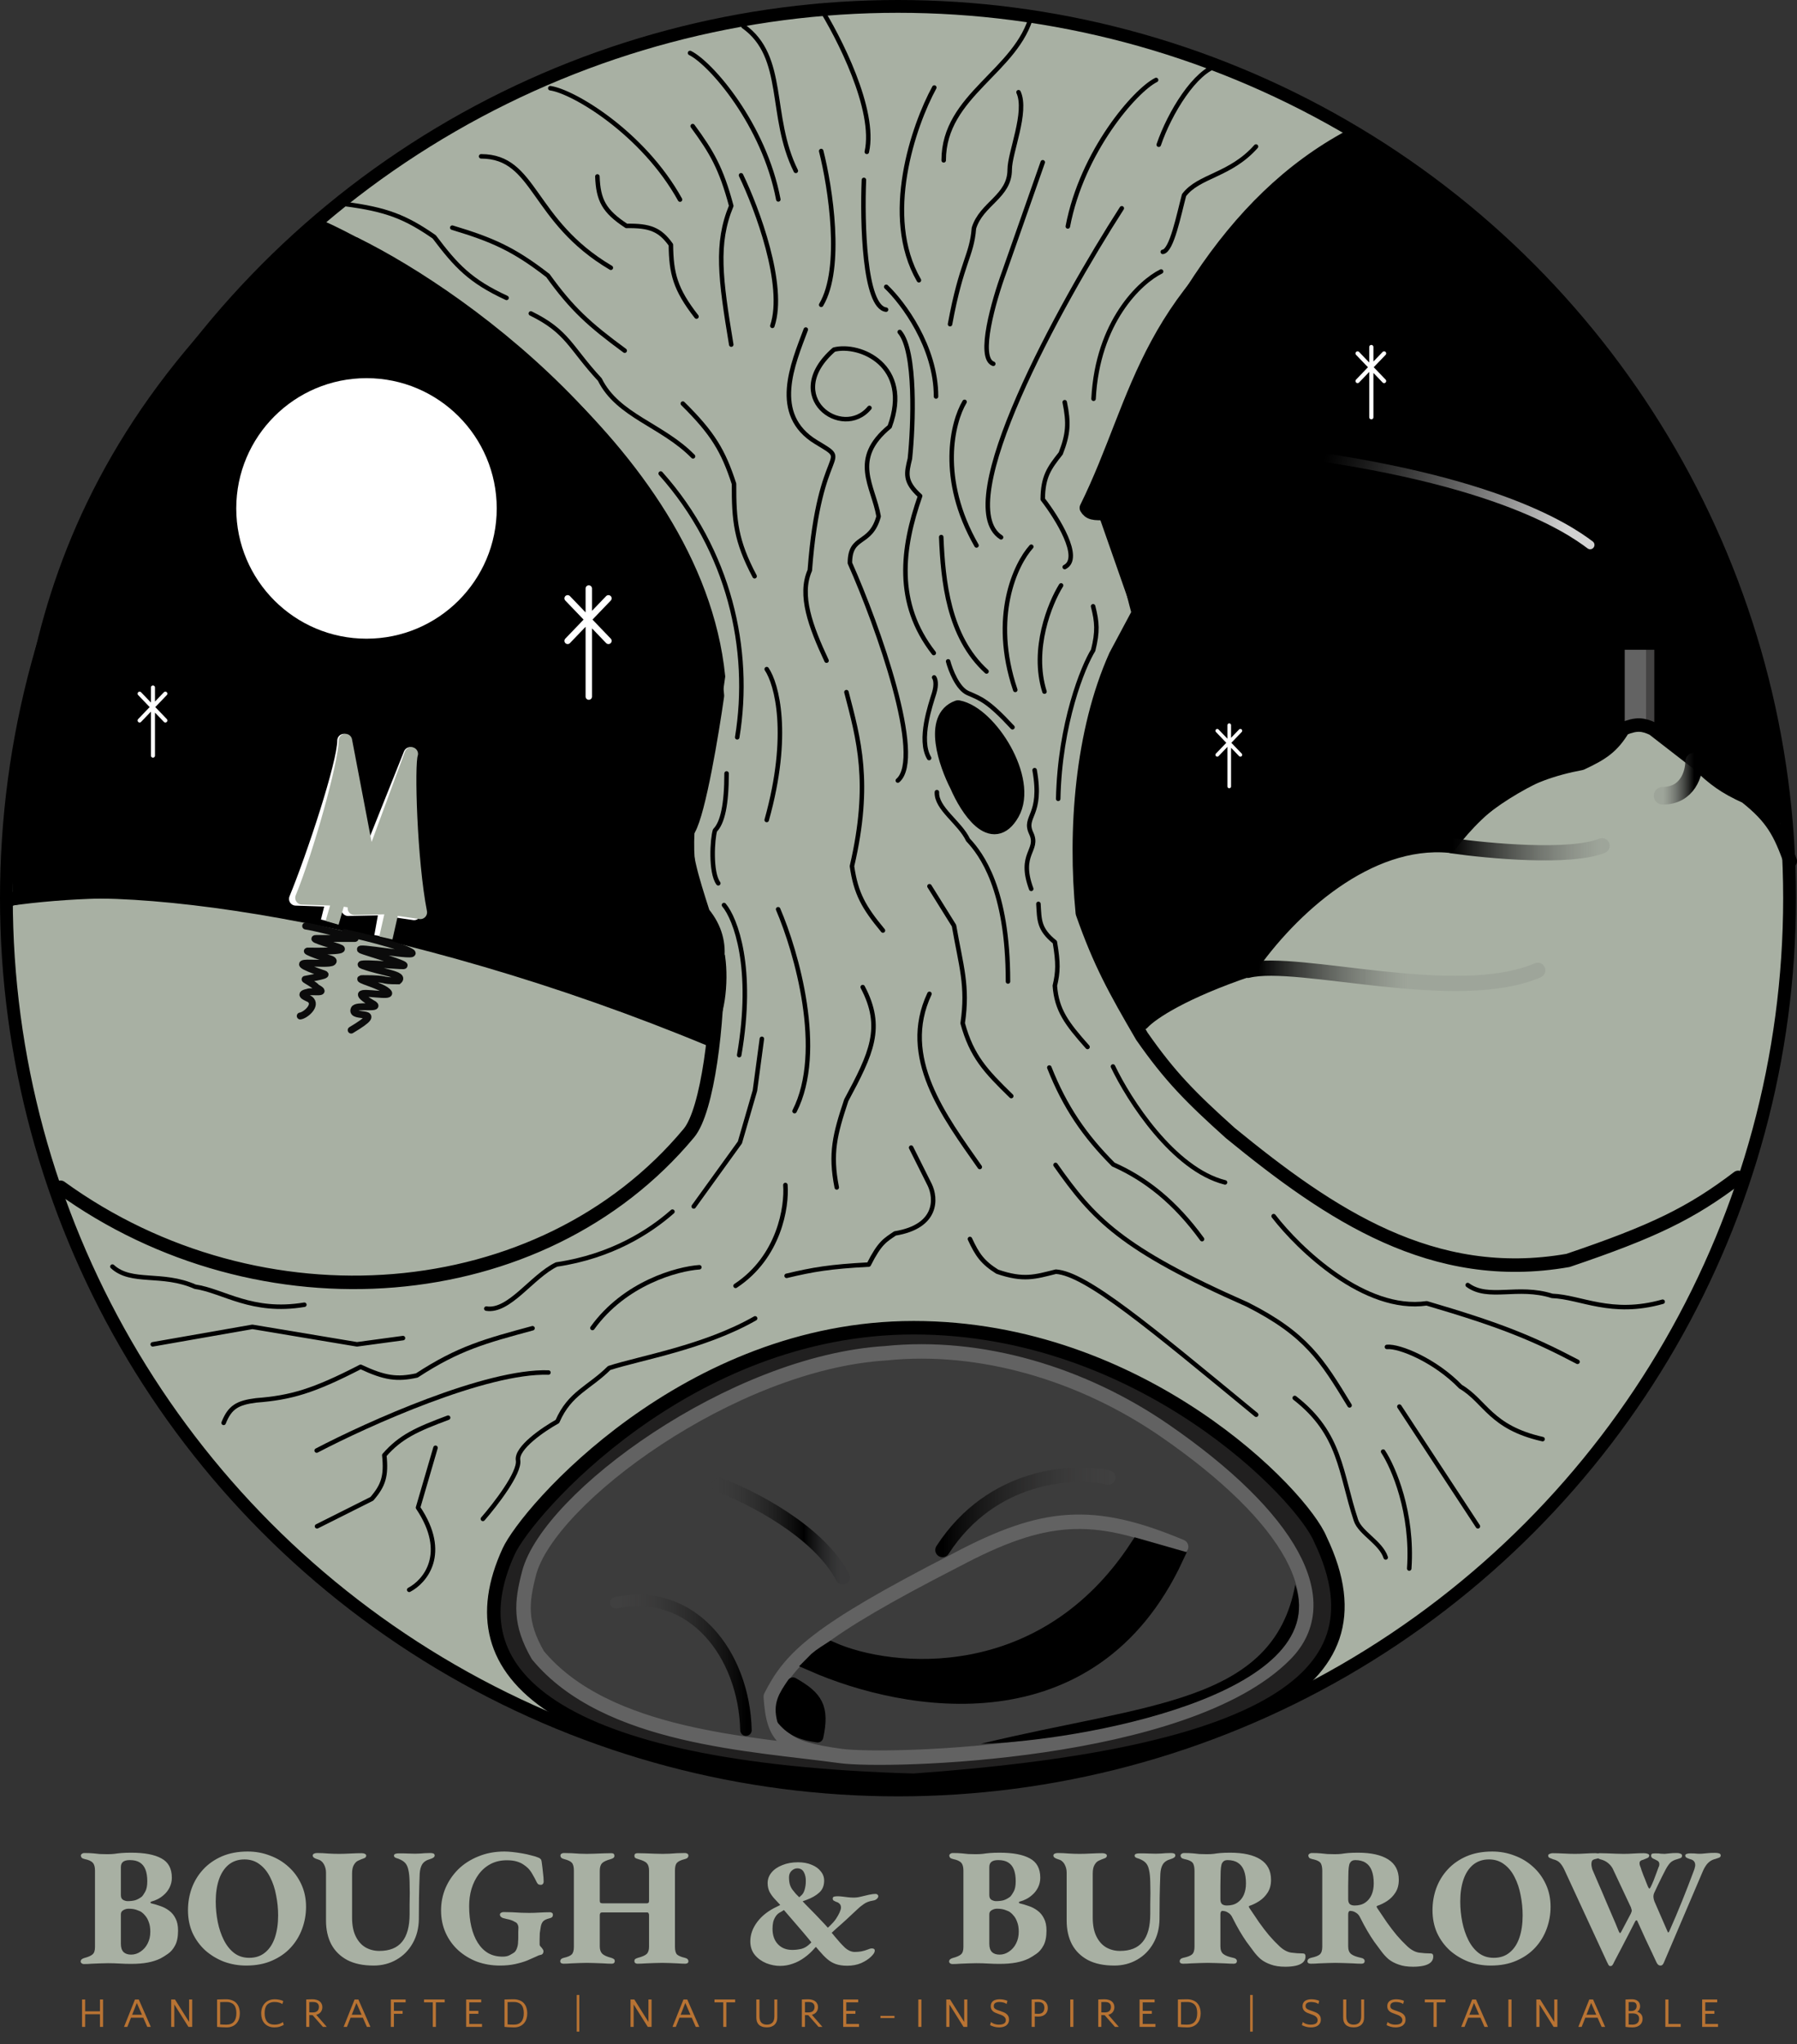 <svg width="5195" height="5908" viewBox="0 0 5195 5908" fill="none" xmlns="http://www.w3.org/2000/svg">
<rect x="0" y="0" width="5195" height="5908" fill="#333333" stroke="none"/>
<path d="M2998 2533.5C3069.2 2408.7 2914.5 2162 2797.5 2140C2696.3 2176 2755.33 2348 2797.5 2429.5C2834.67 2516.17 2926.8 2658.3 2998 2533.5Z" fill="black" stroke="black" stroke-width="35" stroke-linecap="round" stroke-linejoin="round"/>
<path d="M3074.5 2645C3029.5 2583.5 3101 2451 3065.5 2365.5" stroke="black" stroke-width="13"/>
<path d="M2711 2017C2729.67 2045.67 2779.8 2103 2831 2103C2882.2 2103 2949 2179.67 2976 2218" stroke="black" stroke-width="13"/>
<circle cx="2596" cy="2596" r="2577.5" fill="#A8B0A3" stroke="black" stroke-width="37"/>
<path d="M2923.48 2349.57C2978.05 2253.93 2859.49 2064.86 2769.82 2048C2692.27 2075.59 2737.51 2207.41 2769.82 2269.87C2798.31 2336.29 2868.92 2445.22 2923.48 2349.57Z" fill="black" stroke="black" stroke-width="47.971" stroke-linecap="round" stroke-linejoin="round"/>
<path d="M2079 1955C2011.61 1295.53 1220 785.667 929.5 655C54.502 1355.98 54.501 2145.74 54.5 2596.77V2597C779 2507 1389 2766.5 2038 2987C2079 2948.5 2089.16 2837.65 2079 2766.5C1895 2435 2045.61 2214.42 2079 1955Z" fill="black"/>
<path d="M3153.5 1457.5C3342.73 950.567 3551.13 580.169 3903 392C4787.28 899.622 5055.5 1736.5 5157.5 2366C5037 2290 5101.5 2292.5 4810 2126.3C4779.89 2101.52 4757.9 2086.84 4700 2099.3C4661.2 2129.42 4680 2145.63 4603.5 2175C4391.91 2256.24 4288.54 2323.83 4188 2435C3901.24 2438.71 3784.68 2545.79 3603 2799C3456.63 2821.02 3394.49 2860.74 3296 2948.5L3153.5 2656C3116.82 2302.06 3120.12 2106.53 3296 1778.5L3196 1493L3153.5 1457.5Z" fill="black"/>
<path d="M2079 1955C2011.61 1295.53 1220 785.667 929.5 655C54.502 1355.98 54.501 2145.74 54.5 2596.77V2597C779 2507 1389 2766.5 2038 2987C2079 2948.5 2089.16 2837.65 2079 2766.5C1895 2435 2045.61 2214.42 2079 1955Z" stroke="black" stroke-width="35"/>
<path d="M3153.5 1457.5C3342.73 950.567 3551.13 580.169 3903 392C4787.28 899.622 5055.5 1736.5 5157.5 2366C5037 2290 5101.5 2292.5 4810 2126.3C4779.89 2101.52 4757.9 2086.84 4700 2099.3C4661.2 2129.42 4680 2145.63 4603.5 2175C4391.91 2256.24 4288.54 2323.83 4188 2435C3901.24 2438.71 3784.68 2545.79 3603 2799C3456.63 2821.02 3394.49 2860.74 3296 2948.5L3153.5 2656C3116.82 2302.06 3120.12 2106.53 3296 1778.5L3196 1493L3153.5 1457.5Z" stroke="black" stroke-width="35"/>
<path d="M1025.5 704.5C1356.5 867.167 2022.4 1356.2 2074 2011C2058.83 2118.17 2021.1 2345.4 1991.5 2397C1967.73 2438.43 2002.71 2544.24 2033 2639C2069.88 2683.61 2079.72 2730.75 2074 2774C2076.62 2955.13 2046.21 3209.33 1991.5 3275C1565 3787 750.671 3848.52 175 3431.5M3808.5 524.5C3304 845.5 3301 1142.5 3140.5 1468C3149 1482.65 3161.11 1486.6 3201 1483C3240.16 1521.86 3251.99 1629.8 3291 1771.5L3225 1895C3126.46 2114.49 3105.53 2401.69 3129 2639C3179.6 2783.03 3222.02 2859.54 3301 2995C3382.15 3111.25 3441.56 3171.33 3557 3275C3844.8 3510.25 4142.43 3711.55 4533 3643C4779.42 3559.52 4888.07 3507.11 5025 3403" stroke="black" stroke-width="39" stroke-linecap="round" stroke-linejoin="round"/>
<path d="M4782.5 1878H4697V2096H4782.5V1878Z" fill="url(#paint0_linear_200_652)" fill-opacity="0.92"/>
<path d="M24 2601C310.333 2521.33 1168.5 2636.5 2057.5 3006.5M3303 2957C3330.17 2927.33 3423 2867 3610 2803.5C3732.34 2625.09 3956.75 2423.64 4190 2445.5C4292.55 2310.36 4405.16 2237.44 4571.5 2206.5C4632.22 2178.25 4661.66 2158.67 4693 2106.5C4731.67 2090.72 4749.52 2093.35 4778.5 2106.5C4828.88 2145.55 4857.12 2167.45 4907.5 2206.5C4956.55 2254.09 4986.98 2275.54 5047 2303C5125.18 2364.67 5145.83 2408.33 5175.5 2489" stroke="black" stroke-width="39" stroke-linecap="round" stroke-linejoin="round"/>
<path d="M4197.5 2444.5C4304.17 2459.83 4540.3 2481.3 4631.5 2444.5" stroke="url(#paint1_linear_200_652)" stroke-width="44" stroke-linecap="round" stroke-linejoin="round"/>
<path d="M883.717 2676.5C901.305 2678.35 1044.35 2712.5 1025 2712.5C1009.75 2712.5 929.939 2712.5 914.591 2712.5C889.978 2712.5 976.859 2735.62 984.999 2740.5C1002.37 2750.92 906.7 2748.91 889.215 2748.91C883.717 2748.91 913 2760.5 923.472 2763.71C933.945 2766.92 971.058 2771.44 961.999 2780.5C948.511 2793.99 788 2763.71 938.5 2815.5C949.279 2819.54 886.734 2829.15 882 2830.5C880.288 2830.99 912.688 2848.08 914.591 2853.79C953.5 2874.52 898.898 2862.62 889.216 2868C856.999 2874.48 891.386 2884.32 896.498 2888.5C917.47 2905.66 882.644 2934.87 868 2936.5" stroke="#0B0B0B" stroke-width="20" stroke-linecap="round" stroke-linejoin="round"/>
<path d="M996.5 2695.5C1025 2701.5 1160.94 2733.29 1189 2752C1217.39 2770.93 1014.45 2730.87 1044.85 2746.37C1053.3 2750.68 1188.01 2789.44 1166 2791.2C1153.26 2792.22 1014.8 2778.41 1049.5 2791.2C1102.62 2810.77 1174.19 2816.26 1151.5 2835C1091 2835 1132.35 2828.5 1049.5 2828.5C1017.46 2828.5 1109 2848.87 1123 2869C1132.59 2882.79 1047.99 2864.58 1044.85 2874C1042.25 2881.8 1081 2903 1081 2903C1099.42 2917.32 1030.28 2902.36 1024 2916.5C1009.87 2948.29 1126.5 2911 1015.25 2977.29" stroke="#0B0B0B" stroke-width="20" stroke-linecap="round"/>
<path d="M3607.5 2804.5C3753.5 2768.5 4210.5 2905.5 4445.5 2804.5" stroke="url(#paint2_linear_200_652)" stroke-width="44" stroke-linecap="round" stroke-linejoin="round"/>
<path d="M1006.5 2628L1186 2179C1177 2213.5 1168.3 2492.68 1197.11 2640L1101.81 2626L1006.5 2628Z" fill="#A8B0A3"/>
<path d="M1104.81 2687L1109.5 2661M1186 2179L1006.5 2628L1101.81 2626L1197.11 2640C1168.3 2492.68 1177 2213.5 1186 2179Z" stroke="white" stroke-width="39" stroke-linecap="square" stroke-linejoin="round"/>
<path d="M855 2598L962 2601.5L1071.5 2620L994.5 2140.5C994.5 2207 905 2476.5 855 2598Z" fill="#A8B0A3"/>
<path d="M951.5 2643.5L962 2601.5M962 2601.5L855 2598C905 2476.5 994.5 2207 994.5 2140.5L1071.5 2620L962 2601.5Z" stroke="white" stroke-width="39" stroke-linecap="square" stroke-linejoin="round"/>
<path d="M1189 2179L1188.81 2179.52C1177.94 2210.75 1186.47 2490.53 1215.11 2637L1119.81 2623L1024.5 2625L1188.81 2179.52C1188.87 2179.34 1188.94 2179.16 1189 2179Z" fill="#A8B0A3"/>
<path d="M1119.81 2692L1127.5 2658M1189 2179L1024.5 2625L1119.81 2623L1215.11 2637C1186.3 2489.68 1177.84 2207.5 1189 2179Z" stroke="#A8B0A3" stroke-width="39" stroke-linecap="square" stroke-linejoin="round"/>
<path d="M873 2595L980 2598.5L1089.5 2617L998.5 2140.5C998.5 2207 923 2473.5 873 2595Z" fill="#A8B0A3"/>
<path d="M965.5 2648.5L980 2598.5M980 2598.5L873 2595C923 2473.5 998.5 2207 998.5 2140.5L1089.5 2617L980 2598.5Z" stroke="#A8B0A3" stroke-width="39" stroke-linecap="square" stroke-linejoin="round"/>
<circle cx="1059.5" cy="1469.5" r="376.5" fill="white"/>
<path d="M1702.16 1701V2013.33M1641 1852.25L1758.94 1729.39M1758.94 1852.25L1641 1729.39" stroke="white" stroke-width="18.565" stroke-linecap="round" stroke-linejoin="round"/>
<path d="M442.183 1987V2184M403.609 2082.4L478.001 2004.91M478.001 2082.4L403.609 2004.91" stroke="white" stroke-width="11.71" stroke-linecap="round" stroke-linejoin="round"/>
<path d="M3964.42 1003V1206M3924.67 1101.31L4001.33 1021.45M4001.33 1101.31L3924.67 1021.45" stroke="white" stroke-width="12.066" stroke-linecap="round" stroke-linejoin="round"/>
<path d="M3553.66 2096V2273M3519 2181.72L3585.84 2112.09M3585.84 2181.72L3519 2112.09" stroke="white" stroke-width="10.521" stroke-linecap="round" stroke-linejoin="round"/>
<path d="M4597 1575C4532 1526 4303.5 1371 3635.5 1297.5" stroke="url(#paint3_linear_200_652)" stroke-width="25" stroke-linecap="round" stroke-linejoin="round"/>
<path d="M4897.5 2201C4897.67 2234 4879.7 2300 4806.5 2300" stroke="url(#paint4_linear_200_652)" stroke-width="51" stroke-linecap="round" stroke-linejoin="round"/>
<path d="M3816.97 4448.93L3817.18 4449.44L3817.41 4449.92C3870.28 4560.29 3879.95 4652.53 3853.84 4730.01C3827.68 4807.64 3764.3 4874.41 3662.8 4930.97C3459.1 5044.47 3110.67 5111.96 2640.92 5145.48C2116.94 5130.44 1781.59 5052.04 1599.06 4933.54C1508.3 4874.62 1456.55 4806.59 1436.85 4732.46C1417.11 4658.16 1428.75 4574.7 1470.74 4483.49C1483.53 4455.71 1521.55 4401.13 1583.17 4334.19C1644.36 4267.73 1727.73 4190.28 1829.98 4116.58C2034.59 3969.12 2313.66 3837.5 2641.33 3837.5C2969.5 3837.5 3250.05 3957.3 3455.84 4094.46C3558.7 4163.03 3642.63 4235.76 3704.2 4299.66C3766.28 4364.08 3804.25 4418.08 3816.97 4448.93Z" fill="#212020" stroke="black" stroke-width="39"/>
<path d="M1555 4784C1501.5 4691.5 1507.45 4631.5 1529.5 4547C1586.04 4330.36 2117.55 3938.36 2560.34 3911.28C2836.37 3882.77 3130.45 3971.5 3367.52 4135.05C3729.07 4384.47 3866.85 4627.83 3715.76 4781.17C3429.76 5071.45 2564.14 5093.86 2429.69 5075.26C2178.84 5040.54 1753.29 5023.02 1555 4784Z" fill="#3C3C3C"/>
<path d="M2429.69 5075.26C2264.83 5052.44 2236.38 5024.69 2228.25 4903.75C2285.01 4791.55 2356.72 4717.64 2765.1 4508.47C3017.39 4375.02 3159.48 4363.41 3414.55 4470.46M2429.69 5075.26C2564.14 5093.86 3429.76 5071.45 3715.76 4781.17C3866.85 4627.83 3729.07 4384.47 3367.52 4135.05C3130.45 3971.5 2836.37 3882.77 2560.34 3911.28C2117.55 3938.36 1586.04 4330.36 1529.5 4547C1507.45 4631.5 1501.5 4691.5 1555 4784C1753.29 5023.02 2178.84 5040.54 2429.69 5075.26Z" stroke="#626262" stroke-width="41.808" stroke-linecap="round" stroke-linejoin="round"/>
<path d="M3290.56 4471.41C3018.8 4887.97 2576.81 4846.42 2403.08 4769.3C2377.28 4785.69 2364.6 4794.48 2351.77 4807.78C2617.03 4923.7 3154.11 5022.9 3396.98 4501.82L3290.56 4471.41Z" fill="black" stroke="black" stroke-width="48.459" stroke-linecap="round"/>
<path d="M1780.23 4632.47C2000.56 4585.86 2151.12 4780.89 2156.51 5000.67" stroke="url(#paint5_linear_200_652)" stroke-width="33.257" stroke-linecap="round"/>
<path d="M2078.59 4291.83C2168.54 4324.93 2366.02 4424.66 2436.34 4558.83" stroke="url(#paint6_linear_200_652)" stroke-width="41.808" stroke-linecap="round" stroke-linejoin="round"/>
<path d="M3204.09 4270.45C3104 4248.28 2868.01 4259.14 2724.72 4479.96" stroke="url(#paint7_linear_200_652)" stroke-width="41.808" stroke-linecap="round" stroke-linejoin="round"/>
<path d="M2836 5040C3316.45 4923.18 3681.37 4925.3 3744.5 4580C3853.5 4902 3112.5 5033.5 2836 5040Z" fill="black"/>
<path d="M2363.65 5019.67C2381.92 4934.48 2362.21 4904.42 2292.39 4864.79C2265.65 4903.66 2251.53 4926.08 2262.93 4970.74C2290.95 5003.76 2320.72 5013.37 2363.65 5019.67Z" fill="black" stroke="black" stroke-width="33.257" stroke-linecap="round" stroke-linejoin="round"/>
<path d="M2513.5 1179C2435 1273.5 2256.5 1145.5 2411 1010.5C2485.5 991.5 2637 1056 2572 1233C2457 1327.5 2525 1403.5 2540 1492.5C2516.5 1578.5 2457 1544.3 2457 1627.5C2538.67 1810.67 2672.7 2190.4 2595.5 2256" stroke="black" stroke-width="13" stroke-linecap="round" stroke-linejoin="round"/>
<path d="M2329.5 952.5C2292.5 1051.5 2227.7 1198.17 2359.5 1278C2466.57 1342.86 2369.06 1272.93 2341.11 1648.5C2309.53 1720 2343.36 1810.92 2389.5 1909.5" stroke="black" stroke-width="13" stroke-linecap="round" stroke-linejoin="round"/>
<path d="M2447 2000.5C2481.9 2135.25 2519.3 2261.21 2463 2503.5C2474.27 2582.42 2496.78 2622.37 2552.5 2689.5" stroke="black" stroke-width="13" stroke-linecap="round" stroke-linejoin="round"/>
<path d="M2002.5 364.5C2057.43 439.33 2084.81 485.845 2114 595C2068.87 703.729 2082.48 805.959 2114 996" stroke="black" stroke-width="13" stroke-linecap="round" stroke-linejoin="round"/>
<path d="M2701 253C2641.67 361.833 2549.7 625.6 2656.5 810" stroke="black" stroke-width="13" stroke-linecap="round" stroke-linejoin="round"/>
<path d="M2687 2561.5L2758 2675.5C2778.04 2791.21 2799.15 2849.03 2783 2957.5C2809.23 3053 2848.61 3095.09 2923.5 3168" stroke="black" stroke-width="13" stroke-linecap="round" stroke-linejoin="round"/>
<path d="M2494 2853C2555.64 2969.73 2518.97 3044.92 2446.5 3180C2413.68 3278.35 2399.49 3333.51 2419 3432" stroke="black" stroke-width="13" stroke-linecap="round" stroke-linejoin="round"/>
<path d="M2687 2872.5C2600.56 3056.08 2729.23 3225.81 2832.5 3373" stroke="black" stroke-width="13" stroke-linecap="round" stroke-linejoin="round"/>
<path d="M2249.5 2628C2302.17 2750.33 2385.4 3038.3 2297 3211.5" stroke="black" stroke-width="13" stroke-linecap="round" stroke-linejoin="round"/>
<path d="M1943.98 3502C1878.69 3559.49 1768.37 3631.25 1608.87 3654.75C1537.6 3688.92 1472.49 3792.77 1405.87 3782.25" stroke="black" stroke-width="13" stroke-linecap="round" stroke-linejoin="round"/>
<path d="M2202.5 3002.5L2182.5 3152L2139 3302L2005.5 3487" stroke="black" stroke-width="13" stroke-linecap="round" stroke-linejoin="round"/>
<path d="M2270.5 3425C2275.33 3487.33 2253.3 3632.9 2126.5 3716.5" stroke="black" stroke-width="13" stroke-linecap="round" stroke-linejoin="round"/>
<path d="M2634 3317L2688 3425C2706.17 3463.17 2711.5 3544.6 2587.5 3565C2559.16 3584.36 2543.61 3591.28 2511.5 3655C2399.55 3660.88 2350.82 3669.17 2274 3687.5" stroke="black" stroke-width="13" stroke-linecap="round" stroke-linejoin="round"/>
<path d="M2021.77 3662.72C1957.66 3667.22 1806.09 3708.63 1712.73 3838.28" stroke="black" stroke-width="13" stroke-linecap="round" stroke-linejoin="round"/>
<path d="M3051.5 3367C3160.52 3521.7 3239.34 3608.91 3606 3770.5C3776.6 3856.97 3821.47 3930.63 3901.5 4062" stroke="black" stroke-width="13" stroke-linecap="round" stroke-linejoin="round"/>
<path d="M3217.5 3082.5C3263.17 3178.5 3391.9 3379.9 3541.5 3417.5" stroke="black" stroke-width="13" stroke-linecap="round" stroke-linejoin="round"/>
<path d="M3682 3515C3755 3609.83 3945.7 3793 4124.5 3767C4337.32 3829.49 4428.71 3866.83 4560.5 3936" stroke="black" stroke-width="13" stroke-linecap="round" stroke-linejoin="round"/>
<path d="M3743 4040.5C3877.33 4144.77 3874.39 4256.81 3920 4394C3932.33 4431.09 3991.59 4457.97 4006 4501.5" stroke="black" stroke-width="13" stroke-linecap="round" stroke-linejoin="round"/>
<path d="M4045.5 4065.5L4272.5 4411.5" stroke="black" stroke-width="13" stroke-linecap="round" stroke-linejoin="round"/>
<path d="M3998.5 4195.5C4028.33 4240.83 4085.2 4371.9 4074 4533.5" stroke="black" stroke-width="13" stroke-linecap="round" stroke-linejoin="round"/>
<path d="M4009.5 3893C4045.74 3889.49 4149.5 3932.5 4222.5 4008C4294.23 4050.2 4308.5 4125.5 4459.5 4159.5" stroke="black" stroke-width="13" stroke-linecap="round" stroke-linejoin="round"/>
<path d="M4243 3714.14C4303.45 3758.37 4386.92 3713.91 4487.07 3745.52C4570.24 3748.45 4657.69 3804.38 4806.65 3762.34" stroke="black" stroke-width="13" stroke-linecap="round" stroke-linejoin="round"/>
<path d="M325.002 3660.79C380.192 3711.44 468.066 3676.48 564.105 3718.98C646.441 3731.09 727.164 3796.35 879.863 3771.05" stroke="black" stroke-width="13" stroke-linecap="round" stroke-linejoin="round"/>
<path d="M1539.5 3839C1403.02 3876.04 1326.31 3896.28 1205 3975.5C1148.31 3987.83 1113.09 3983.6 1042.5 3950.5C905.168 4021.36 840.753 4039.71 740.5 4047.5C686.79 4054.26 664.665 4066.79 646.5 4112.5" stroke="black" stroke-width="13" stroke-linecap="round" stroke-linejoin="round"/>
<path d="M1165 3867.5L1032 3885.5L729.5 3835L441.5 3885.5" stroke="black" stroke-width="13" stroke-linecap="round" stroke-linejoin="round"/>
<path d="M2216.5 1934C2245.33 1976.17 2285.7 2122.4 2216.5 2370" stroke="black" stroke-width="13" stroke-linecap="round" stroke-linejoin="round"/>
<path d="M2093 2615.85C2125.94 2654.9 2180.84 2796.32 2136.94 3049.63" stroke="black" stroke-width="13" stroke-linecap="round" stroke-linejoin="round"/>
<path d="M1910 1368.57C2108.35 1590.82 2173.1 1877.37 2131.24 2131.03" stroke="black" stroke-width="13" stroke-linecap="round" stroke-linejoin="round"/>
<path d="M3631 423.5C3556.5 507.5 3465.5 507.5 3423 564C3408 620 3387.5 725.2 3361.5 728" stroke="black" stroke-width="13" stroke-linecap="round" stroke-linejoin="round"/>
<path d="M2562 829C2610 874.667 2706 1002 2706 1146" stroke="black" stroke-width="13" stroke-linecap="round" stroke-linejoin="round"/>
<path d="M915.5 4192.5C1063.67 4115 1405.1 3961.4 1585.5 3967" stroke="black" stroke-width="13" stroke-linecap="round" stroke-linejoin="round"/>
<path d="M1396 4390.06C1432.26 4348.52 1503.34 4256.47 1497.63 4220.61C1491.92 4184.76 1571.09 4130.93 1611.38 4108.49C1647.04 4025.97 1703.25 4011.52 1761 3954C1849.76 3925.16 2036 3894.5 2183 3810.5" stroke="black" stroke-width="13" stroke-linecap="round" stroke-linejoin="round"/>
<path d="M1183 4595C1228.67 4571.17 1297.7 4490.3 1208.5 4357.5L1259 4184.5" stroke="black" stroke-width="13" stroke-linecap="round" stroke-linejoin="round"/>
<path d="M1295.5 4097.5C1204.73 4131.42 1157.92 4152.29 1111 4206C1117.19 4265.95 1108.58 4293.16 1075 4332L916.5 4411.5" stroke="black" stroke-width="13" stroke-linecap="round" stroke-linejoin="round"/>
<path d="M2804 3581C2825.24 3627 2840.95 3649.19 2883 3675.5C2959.34 3701.74 2992.13 3690.58 3052.5 3675.5C3139.56 3681.17 3322.24 3834.35 3631.5 4089" stroke="black" stroke-width="13" stroke-linecap="round" stroke-linejoin="round"/>
<path d="M3033.5 3085.5C3078.68 3200.12 3136.18 3283.34 3218.5 3365.78C3313.33 3408.1 3396.94 3474.31 3475 3581.5" stroke="black" stroke-width="13" stroke-linecap="round" stroke-linejoin="round"/>
<path d="M3002 2612.5C3004.94 2658.63 3002.55 2685.27 3049.5 2723C3059.87 2783.23 3058.82 2809.74 3049.5 2849C3054.67 2919.56 3083.41 2957.95 3144 3026" stroke="black" stroke-width="13" stroke-linecap="round" stroke-linejoin="round"/>
<path d="M3243 602C3064.67 879.333 2745.2 1457.8 2894 1553" stroke="black" stroke-width="13" stroke-linecap="round" stroke-linejoin="round"/>
<path d="M1974 1166.5C2060.82 1252.15 2091.02 1303.32 2122 1398.5C2121.61 1504.21 2127.3 1563.11 2181.5 1665.5" stroke="black" stroke-width="13" stroke-linecap="round" stroke-linejoin="round"/>
<path d="M997 589.722C1117.96 605.262 1173 627.665 1255.31 684.618C1319.04 768.949 1359.26 812.362 1464.41 860.98" stroke="black" stroke-width="13" stroke-linecap="round" stroke-linejoin="round"/>
<path d="M1727 510C1729.59 578.447 1746.07 610.552 1811 653C1878.45 651.775 1908.03 663.161 1939.5 707.5C1940.44 790.403 1951.93 836.158 2013.5 915" stroke="black" stroke-width="13" stroke-linecap="round" stroke-linejoin="round"/>
<path d="M1307.5 658C1422.02 692.572 1483.92 718.887 1584 796.5C1652.67 892.066 1703.41 938.301 1806 1013.5" stroke="black" stroke-width="13" stroke-linecap="round" stroke-linejoin="round"/>
<path d="M1534.58 906C1641.99 958.664 1647.81 1004.2 1734 1097C1786.28 1202.43 1914.44 1228.18 2003.5 1319" stroke="black" stroke-width="13" stroke-linecap="round" stroke-linejoin="round"/>
<path d="M2374 436.5C2400.33 540.333 2437.2 774.6 2374 881" stroke="black" stroke-width="13" stroke-linecap="round" stroke-linejoin="round"/>
<path d="M2367.81 16.423C2425.1 106.934 2532.93 318.15 2505.92 438.921" stroke="black" stroke-width="13" stroke-linecap="round" stroke-linejoin="round"/>
<path d="M2142.28 506.636C2188.7 603.033 2271.81 825.026 2232.84 941.814" stroke="black" stroke-width="13" stroke-linecap="round" stroke-linejoin="round"/>
<path d="M2149.24 75.939C2274 164.5 2222 335 2300.65 493.856" stroke="black" stroke-width="13" stroke-linecap="round" stroke-linejoin="round"/>
<path d="M2497.5 520C2492.5 641.667 2498.3 887 2561.5 895" stroke="black" stroke-width="13" stroke-linecap="round" stroke-linejoin="round"/>
<path d="M2699.5 1887.5C2586.56 1742.51 2607.52 1583.57 2660 1433.5C2613.66 1391.77 2620.27 1367.96 2630.5 1325.5C2640.5 1228.67 2648.6 1015.1 2601 959.5" stroke="black" stroke-width="13" stroke-linecap="round" stroke-linejoin="round"/>
<path d="M2788.5 1161.5C2753.83 1219.17 2712.2 1382.9 2823 1576.5" stroke="black" stroke-width="13" stroke-linecap="round" stroke-linejoin="round"/>
<path d="M2981.39 1580.18C2936.24 1630.07 2863.76 1782.67 2935.07 1994.03" stroke="black" stroke-width="13" stroke-linecap="round" stroke-linejoin="round"/>
<path d="M3356.68 784.719C3296.34 814.498 3172.81 929.749 3161.39 1152.52" stroke="black" stroke-width="13" stroke-linecap="round" stroke-linejoin="round"/>
<path d="M3342.22 231.179C3281.89 260.958 3128 438 3087 654.5" stroke="black" stroke-width="13" stroke-linecap="round" stroke-linejoin="round"/>
<path d="M3521.5 189C3455.99 204.347 3381.5 325.5 3349.87 418.332" stroke="black" stroke-width="13" stroke-linecap="round" stroke-linejoin="round"/>
<path d="M2983.38 40.111C2941.5 207 2728.15 273.5 2728.15 463.433" stroke="black" stroke-width="13" stroke-linecap="round" stroke-linejoin="round"/>
<path d="M1994.85 153.111C2055.19 182.89 2209.07 359.933 2250.07 576.433" stroke="black" stroke-width="13" stroke-linecap="round" stroke-linejoin="round"/>
<path d="M1390.87 451.91C1549.5 451.909 1535.5 638 1765.91 773.903" stroke="black" stroke-width="13" stroke-linecap="round" stroke-linejoin="round"/>
<path d="M1590.87 254.91C1657.5 264.276 1859.12 384.163 1965.91 576.902" stroke="black" stroke-width="13" stroke-linecap="round" stroke-linejoin="round"/>
<path d="M2944.5 266.5C2970.5 324 2919 441 2919 490C2919 568.5 2837.5 588 2815.5 659.5C2809.28 740.413 2779.49 756.598 2746.5 937" stroke="black" stroke-width="13" stroke-linecap="round" stroke-linejoin="round"/>
<path d="M3014.5 469L2903 786.5C2873.17 867.833 2825.1 1034.7 2871.5 1051.5" stroke="black" stroke-width="13" stroke-linecap="round" stroke-linejoin="round"/>
<path d="M2721.03 1552.28C2726.29 1678.36 2741.46 1840.38 2851.97 1940.72" stroke="black" stroke-width="13" stroke-linecap="round" stroke-linejoin="round"/>
<path d="M2708.5 2289.5C2706.02 2336.69 2774.81 2377.11 2798.5 2427.5C2836.04 2467.55 2914.01 2569 2914.01 2836.8M2700.5 1958C2703.84 1962.33 2708.5 1977.5 2700.5 2003.5C2690.5 2036 2654.5 2138 2686 2191M2741 1911.5C2747.67 1936.83 2768.5 1990.7 2798.5 2003.5C2836 2019.5 2857 2026.5 2927 2102" stroke="black" stroke-width="13" stroke-linecap="round" stroke-linejoin="round"/>
<path d="M2991 2226C3015 2360 2957.48 2358.11 2981.18 2408.5C3004.87 2458.89 2943 2466 2981.18 2569.1" stroke="black" stroke-width="13" stroke-linecap="round" stroke-linejoin="round"/>
<path d="M3160.07 1752.38C3171.72 1798.18 3173.71 1825.34 3160.3 1879.39C3131.3 1925.99 3063.89 2090.18 3059.2 2308.86" stroke="black" stroke-width="13" stroke-linecap="round" stroke-linejoin="round"/>
<path d="M3067.5 1692C3035.5 1743.17 2981.1 1876.2 3019.5 1999" stroke="black" stroke-width="13" stroke-linecap="round" stroke-linejoin="round"/>
<path d="M3078 1162.5C3090.4 1222.33 3088.19 1254.73 3066.5 1310.5C3032.79 1352.98 3015.14 1377.64 3014.5 1443C3056.83 1497.67 3128.8 1613.4 3078 1639" stroke="black" stroke-width="13" stroke-linecap="round" stroke-linejoin="round"/>
<path d="M2100.5 2235.5C2100.5 2324.5 2089 2378 2067 2400C2059.33 2424.33 2053.5 2521.5 2076.5 2553" stroke="black" stroke-width="13" stroke-linecap="round" stroke-linejoin="round"/>
<path d="M242.989 5676.67C240.072 5676.67 237.641 5675.86 235.696 5674.24C234.075 5672.95 233.265 5671.33 233.265 5669.38C233.265 5664.52 236.83 5661.12 243.961 5659.17C254.981 5656.25 262.76 5652.85 267.298 5648.96C272.16 5645.07 274.591 5637.94 274.591 5627.57V5406.36C274.591 5395.98 272.484 5388.53 268.27 5383.99C264.057 5379.13 256.278 5375.56 244.934 5373.3C240.72 5372.32 237.803 5371.03 236.182 5369.41C234.562 5367.46 233.751 5365.35 233.751 5363.09C233.751 5361.14 234.724 5359.52 236.668 5358.22C238.613 5356.6 241.044 5355.79 243.961 5355.79C254.333 5355.79 262.922 5356.12 269.729 5356.77C276.536 5357.41 282.856 5358.06 288.69 5358.71C294.848 5359.03 301.979 5359.2 310.082 5359.2C317.537 5359.2 324.344 5358.87 330.502 5358.22C336.66 5357.25 343.467 5356.44 350.922 5355.79C358.701 5355.14 368.1 5354.82 379.12 5354.82C417.691 5354.82 446.862 5360.33 466.634 5371.35C486.729 5382.05 496.777 5400.68 496.777 5427.26C496.777 5437.31 494.508 5446.87 489.97 5455.95C485.433 5464.7 479.599 5471.99 472.468 5477.83C467.282 5482.36 461.772 5486.09 455.938 5489.01C450.427 5491.92 444.107 5494.36 436.976 5496.3C435.68 5496.62 435.032 5497.43 435.032 5498.73C435.032 5500.03 435.68 5500.84 436.976 5501.16C445.404 5503.11 454.155 5505.7 463.23 5508.94C472.306 5511.86 480.733 5516.23 488.512 5522.07C496.615 5527.9 502.935 5535.52 507.473 5544.92C512.335 5553.99 514.766 5565.66 514.766 5579.92C514.766 5598.07 511.849 5612.5 506.015 5623.19C500.504 5633.57 493.698 5641.51 485.595 5647.02C477.816 5652.53 470.523 5657.07 463.717 5660.63C453.02 5665.82 440.866 5669.71 427.253 5672.3C413.64 5674.89 397.433 5676.19 378.634 5676.19C367.938 5676.19 357.08 5675.86 346.06 5675.22C335.364 5674.57 324.02 5674.24 312.027 5674.24C305.22 5674.24 297.766 5674.41 289.663 5674.73C281.559 5675.05 273.456 5675.38 265.353 5675.7C257.574 5676.35 250.12 5676.67 242.989 5676.67ZM379.12 5649.45C388.844 5649.45 397.92 5646.53 406.347 5640.7C415.098 5634.86 421.905 5627.08 426.767 5617.36C431.952 5607.31 434.545 5595.97 434.545 5583.33C434.545 5572.31 433.087 5563.07 430.17 5555.61C427.577 5548.16 424.336 5542.16 420.446 5537.63C416.881 5533.09 413.477 5529.68 410.236 5527.42C407.643 5525.15 402.943 5522.88 396.137 5520.61C389.654 5518.02 381.551 5516.72 371.828 5516.72C366.318 5516.72 361.132 5518.18 356.27 5521.1C351.732 5523.69 349.463 5527.58 349.463 5532.76V5618.33C349.463 5629.03 352.056 5636.97 357.242 5642.16C362.428 5647.02 369.721 5649.45 379.12 5649.45ZM368.911 5494.84C376.69 5494.84 383.82 5494.03 390.303 5492.41C396.785 5490.47 403.43 5486.9 410.236 5481.71C412.505 5479.45 415.584 5474.91 419.474 5468.1C423.687 5460.97 425.794 5450.76 425.794 5437.47C425.794 5423.86 424.011 5412.51 420.446 5403.44C416.881 5394.36 411.371 5387.56 403.916 5383.02C396.785 5378.48 387.224 5376.21 375.231 5376.21C366.156 5376.21 359.511 5378 355.297 5381.56C351.408 5384.8 349.463 5389.83 349.463 5396.63V5477.83C349.463 5484.31 351.732 5488.85 356.27 5491.44C360.807 5493.71 365.021 5494.84 368.911 5494.84ZM711.659 5681.05C689.295 5681.05 667.903 5677.32 647.483 5669.87C627.387 5662.09 609.398 5651.23 593.516 5637.29C577.958 5623.03 565.642 5606.18 556.566 5586.73C547.815 5566.96 543.439 5545.08 543.439 5521.1C543.439 5499.06 547.005 5477.99 554.135 5457.89C561.59 5437.47 572.61 5419.32 587.196 5403.44C601.781 5387.56 619.77 5374.92 641.162 5365.52C662.879 5356.12 687.836 5351.42 716.035 5351.42C738.723 5351.42 760.116 5355.31 780.211 5363.09C800.631 5370.54 818.62 5381.4 834.178 5395.66C849.735 5409.6 862.052 5426.45 871.128 5446.22C880.203 5465.67 884.741 5487.39 884.741 5511.37C884.741 5533.09 881.013 5554.16 873.559 5574.58C866.104 5595 855.084 5613.15 840.498 5629.03C825.912 5644.91 807.762 5657.55 786.045 5666.95C764.653 5676.35 739.858 5681.05 711.659 5681.05ZM720.41 5658.69C738.885 5658.69 754.281 5653.5 766.598 5643.13C779.239 5632.76 788.638 5618.33 794.797 5599.86C800.955 5581.38 804.034 5560.15 804.034 5536.17C804.034 5516.4 802.089 5496.95 798.2 5477.83C794.635 5458.38 788.8 5440.88 780.697 5425.32C772.918 5409.76 762.871 5397.44 750.554 5388.37C738.237 5378.97 723.652 5374.27 706.797 5374.27C688.646 5374.27 673.251 5379.45 660.61 5389.83C648.293 5400.2 639.056 5414.46 632.897 5432.61C626.739 5450.76 623.66 5471.83 623.66 5495.81C623.66 5515.91 625.604 5535.68 629.494 5555.13C633.383 5574.25 639.218 5591.59 646.997 5607.15C654.776 5622.71 664.661 5635.19 676.654 5644.59C688.971 5653.99 703.556 5658.69 720.41 5658.69ZM1080.07 5681.05C1049.61 5681.05 1024.16 5675.7 1003.74 5665.01C983.322 5653.99 967.926 5638.75 957.554 5619.3C947.507 5599.86 942.483 5577.17 942.483 5551.24V5412.68C942.483 5403.6 940.376 5395.34 936.162 5387.88C931.949 5380.43 925.79 5375.73 917.687 5373.78C908.612 5371.19 904.074 5367.62 904.074 5363.09C904.074 5360.82 905.209 5359.03 907.477 5357.74C910.07 5356.44 913.15 5355.79 916.715 5355.79C927.087 5355.79 937.783 5356.28 948.803 5357.25C959.823 5357.9 970.195 5358.22 979.919 5358.22C988.994 5358.22 999.852 5357.9 1012.49 5357.25C1025.46 5356.6 1036.48 5356.28 1045.55 5356.28C1049.44 5356.28 1052.52 5356.93 1054.79 5358.22C1057.38 5359.2 1058.68 5360.98 1058.68 5363.57C1058.68 5367.14 1056.25 5369.73 1051.39 5371.35C1046.53 5372.97 1041.34 5375.08 1035.83 5377.67C1030.97 5379.62 1026.75 5383.67 1023.19 5389.83C1019.62 5395.66 1017.84 5404.09 1017.84 5415.11V5542.49C1017.84 5564.53 1021.41 5582.68 1028.54 5596.94C1035.67 5611.2 1045.07 5621.74 1056.74 5628.54C1068.73 5635.35 1082.02 5638.75 1096.6 5638.75C1126.1 5638.75 1147.98 5630 1162.24 5612.5C1176.82 5595 1184.12 5568.26 1184.12 5532.28C1184.12 5523.85 1184.12 5514.45 1184.12 5504.08C1184.44 5493.38 1184.6 5482.52 1184.6 5471.5C1184.6 5460.16 1184.44 5449.46 1184.12 5439.42C1183.79 5424.83 1182.66 5413.49 1180.71 5405.38C1179.09 5397.28 1176.5 5390.96 1172.93 5386.42C1169.37 5381.88 1164.51 5378.16 1158.35 5375.24C1154.78 5373.3 1150.57 5371.67 1145.71 5370.38C1141.17 5368.76 1138.9 5366.49 1138.9 5363.57C1138.9 5360.98 1140.2 5359.2 1142.79 5358.22C1145.38 5357.25 1148.95 5356.77 1153.49 5356.77C1165.16 5356.77 1173.91 5356.93 1179.74 5357.25C1185.9 5357.58 1192.71 5357.74 1200.16 5357.74C1206.32 5357.74 1211.34 5357.58 1215.23 5357.25C1219.45 5356.93 1223.66 5356.6 1227.87 5356.28C1232.41 5355.95 1237.76 5355.79 1243.92 5355.79C1247.81 5355.79 1250.89 5356.28 1253.15 5357.25C1255.42 5358.22 1256.56 5360.17 1256.56 5363.09C1256.56 5367.3 1252.18 5370.7 1243.43 5373.3C1232.73 5376.21 1225.12 5381.24 1220.58 5388.37C1216.37 5395.17 1213.94 5404.41 1213.29 5416.08C1212.32 5440.71 1211.67 5463.4 1211.34 5484.15C1211.02 5504.57 1210.86 5525.47 1210.86 5546.86C1210.53 5573.12 1204.54 5596.45 1192.87 5616.87C1181.52 5636.97 1165.97 5652.69 1146.19 5664.03C1126.42 5675.38 1104.38 5681.05 1080.07 5681.05ZM1445.25 5681.05C1421.92 5681.05 1399.88 5677.32 1379.13 5669.87C1358.71 5662.09 1340.56 5651.07 1324.68 5636.81C1309.12 5622.55 1296.97 5605.69 1288.22 5586.24C1279.47 5566.8 1275.09 5545.24 1275.09 5521.58C1275.09 5499.22 1279.3 5477.83 1287.73 5457.41C1296.48 5436.99 1308.8 5418.83 1324.68 5402.95C1340.89 5387.07 1360.33 5374.59 1383.02 5365.52C1405.71 5356.12 1430.83 5351.42 1458.38 5351.42C1465.19 5351.42 1472.97 5351.9 1481.72 5352.88C1490.79 5353.85 1500.03 5355.14 1509.43 5356.77C1518.83 5358.39 1527.58 5360.33 1535.68 5362.6C1544.11 5364.54 1550.92 5366.65 1556.1 5368.92C1559.02 5369.89 1561.29 5371.35 1562.91 5373.3C1564.53 5374.92 1565.5 5377.35 1565.83 5380.59C1567.45 5391.93 1568.75 5402.63 1569.72 5412.68C1571.01 5422.72 1571.66 5431.15 1571.66 5437.96C1571.66 5441.2 1570.85 5443.63 1569.23 5445.25C1567.93 5446.87 1565.99 5447.68 1563.4 5447.68C1559.51 5447.68 1556.59 5446.71 1554.65 5444.76C1553.03 5442.82 1551.57 5440.39 1550.27 5437.47C1547.35 5431.31 1543.95 5424.99 1540.06 5418.51C1536.49 5411.7 1532.12 5405.55 1526.93 5400.04C1523.04 5396.15 1518.34 5392.42 1512.83 5388.85C1507.65 5385.29 1501.17 5382.37 1493.39 5380.1C1485.61 5377.83 1476.21 5376.7 1465.19 5376.7C1447.69 5376.7 1432.13 5380.26 1418.51 5387.39C1404.9 5394.53 1393.39 5404.41 1384 5417.05C1374.92 5429.37 1367.95 5443.47 1363.09 5459.35C1358.55 5474.91 1356.28 5491.44 1356.28 5508.94C1356.28 5530.66 1358.39 5550.59 1362.6 5568.74C1366.82 5586.57 1372.97 5601.96 1381.08 5614.93C1389.18 5627.89 1399.23 5637.94 1411.22 5645.07C1423.21 5651.88 1437.15 5655.28 1453.03 5655.28C1461.46 5655.28 1468.27 5653.82 1473.45 5650.91C1478.96 5647.99 1483.34 5645.4 1486.58 5643.13C1489.82 5640.53 1492.41 5636.48 1494.36 5630.97C1496.63 5625.14 1497.76 5618.66 1497.76 5611.53C1498.09 5608.61 1498.25 5604.56 1498.25 5599.37C1498.25 5594.19 1498.25 5589 1498.25 5583.81C1498.57 5578.63 1498.73 5574.58 1498.73 5571.66C1498.73 5568.09 1497.92 5564.85 1496.3 5561.94C1495.01 5558.69 1492.25 5556.26 1488.04 5554.64C1485.12 5552.7 1481.72 5551.08 1477.83 5549.78C1474.26 5548.48 1470.54 5547.51 1466.65 5546.86C1463.08 5545.89 1459.84 5545.08 1456.92 5544.43C1454.33 5544.11 1451.74 5542.97 1449.14 5541.03C1446.55 5539.08 1445.25 5536.65 1445.25 5533.74C1445.25 5531.47 1446.39 5529.68 1448.66 5528.39C1450.93 5527.09 1453.2 5526.44 1455.46 5526.44C1462.92 5526.44 1471.02 5526.61 1479.77 5526.93C1488.85 5527.25 1497.76 5527.74 1506.51 5528.39C1515.26 5528.71 1523.04 5528.87 1529.85 5528.87C1539.25 5528.87 1549.14 5528.55 1559.51 5527.9C1570.2 5527.25 1580.41 5526.93 1590.14 5526.93C1592.41 5526.93 1594.35 5527.58 1595.97 5528.87C1597.59 5529.85 1598.4 5531.63 1598.4 5534.22C1598.4 5537.46 1597.43 5539.89 1595.49 5541.52C1593.86 5542.81 1591.6 5543.78 1588.68 5544.43C1579.6 5546.7 1573.44 5549.62 1570.2 5553.18C1566.96 5556.75 1564.69 5561.77 1563.4 5568.26C1562.1 5575.39 1561.13 5581.71 1560.48 5587.22C1560.16 5592.4 1559.99 5598.24 1559.99 5604.72V5620.28C1559.99 5621.9 1560.64 5623.52 1561.94 5625.14C1563.24 5626.76 1564.69 5628.38 1566.31 5630C1567.61 5631.62 1568.75 5633.24 1569.72 5634.86C1570.69 5636.48 1571.18 5638.27 1571.18 5640.21C1571.18 5642.16 1570.53 5644.26 1569.23 5646.53C1567.93 5648.48 1565.5 5649.77 1561.94 5650.42C1559.35 5650.74 1554.81 5652.53 1548.33 5655.77C1541.84 5658.69 1533.74 5662.25 1524.02 5666.46C1514.29 5670.35 1502.79 5673.76 1489.5 5676.67C1476.21 5679.59 1461.46 5681.05 1445.25 5681.05ZM1629.4 5675.7C1627.13 5675.7 1624.86 5675.22 1622.59 5674.24C1620.65 5672.95 1619.67 5671.16 1619.67 5668.9C1619.67 5663.71 1623.08 5660.31 1629.88 5658.69C1641.23 5656.09 1648.84 5652.85 1652.73 5648.96C1656.95 5644.75 1659.05 5637.46 1659.05 5627.08V5406.36C1659.05 5395.66 1657.11 5388.21 1653.22 5383.99C1649.65 5379.78 1642.2 5376.21 1630.86 5373.3C1623.72 5371.67 1620.16 5368.27 1620.16 5363.09C1620.16 5360.82 1621.13 5359.03 1623.08 5357.74C1625.35 5356.44 1627.61 5355.79 1629.88 5355.79C1637.34 5355.79 1644.95 5355.95 1652.73 5356.28C1660.51 5356.6 1668.13 5357.09 1675.58 5357.74C1683.04 5358.06 1690.01 5358.22 1696.49 5358.22C1702.97 5358.22 1710.27 5358.06 1718.37 5357.74C1726.8 5357.41 1735.22 5357.09 1743.65 5356.77C1752.4 5356.44 1760.34 5356.28 1767.47 5356.28C1773.31 5356.28 1776.22 5358.71 1776.22 5363.57C1776.22 5366.49 1775.25 5368.6 1773.31 5369.89C1771.69 5371.19 1769.26 5372.32 1766.01 5373.3C1753.05 5376.86 1744.46 5380.91 1740.25 5385.45C1736.03 5389.99 1733.93 5397.12 1733.93 5406.84V5494.36C1733.93 5496.95 1734.57 5498.73 1735.87 5499.7C1737.49 5500.68 1739.44 5501.16 1741.71 5501.16H1870.06C1874.27 5501.16 1876.38 5498.89 1876.38 5494.36V5406.84C1876.38 5397.12 1874.27 5389.99 1870.06 5385.45C1866.17 5380.91 1857.74 5376.86 1844.78 5373.3C1841.21 5372.32 1838.46 5371.19 1836.51 5369.89C1834.89 5368.6 1834.08 5366.49 1834.08 5363.57C1834.08 5358.71 1837.16 5356.28 1843.32 5356.28C1850.45 5356.28 1858.39 5356.44 1867.14 5356.77C1875.89 5357.09 1884.48 5357.41 1892.91 5357.74C1901.34 5358.06 1908.79 5358.22 1915.27 5358.22C1921.43 5358.22 1928.08 5358.06 1935.21 5357.74C1942.66 5357.09 1950.12 5356.6 1957.57 5356.28C1965.35 5355.95 1972.97 5355.79 1980.42 5355.79C1983.01 5355.79 1985.28 5356.44 1987.23 5357.74C1989.17 5359.03 1990.15 5360.82 1990.15 5363.09C1990.15 5368.27 1986.74 5371.67 1979.94 5373.3C1968.27 5376.21 1960.49 5379.94 1956.6 5384.48C1953.03 5388.69 1951.25 5395.98 1951.25 5406.36V5626.6C1951.25 5637.29 1953.2 5644.75 1957.08 5648.96C1961.3 5652.85 1968.92 5656.09 1979.94 5658.69C1986.74 5660.31 1990.15 5663.71 1990.15 5668.9C1990.15 5671.16 1989.17 5672.95 1987.23 5674.24C1985.28 5675.22 1983.18 5675.7 1980.91 5675.7C1974.1 5675.7 1966.81 5675.38 1959.03 5674.73C1951.25 5674.41 1943.47 5674.08 1935.69 5673.76C1927.91 5673.43 1920.78 5673.27 1914.3 5673.27C1907.82 5673.27 1900.36 5673.43 1891.94 5673.76C1883.83 5674.08 1875.41 5674.41 1866.65 5674.73C1857.9 5675.38 1849.96 5675.7 1842.83 5675.7C1840.24 5675.7 1838.13 5675.05 1836.51 5673.76C1834.89 5672.46 1834.08 5670.68 1834.08 5668.41C1834.08 5665.17 1834.89 5663.06 1836.51 5662.09C1838.46 5660.79 1841.05 5659.66 1844.29 5658.69C1856.61 5655.44 1865.03 5651.72 1869.57 5647.5C1874.11 5642.97 1876.38 5636 1876.38 5626.6V5535.68C1876.38 5533.09 1875.89 5531.14 1874.92 5529.85C1874.27 5528.23 1872.81 5527.42 1870.54 5527.42H1740.73C1736.2 5527.42 1733.93 5530.01 1733.93 5535.19V5626.11C1733.93 5635.19 1736.36 5642.16 1741.22 5647.02C1746.08 5651.56 1754.67 5655.44 1766.99 5658.69C1770.23 5659.66 1772.66 5660.79 1774.28 5662.09C1776.22 5663.06 1777.2 5665.17 1777.2 5668.41C1777.2 5670.68 1776.39 5672.46 1774.77 5673.76C1773.47 5675.05 1771.36 5675.7 1768.45 5675.7C1761.31 5675.7 1753.37 5675.38 1744.62 5674.73C1735.87 5674.41 1727.28 5674.08 1718.85 5673.76C1710.43 5673.43 1702.97 5673.27 1696.49 5673.27C1690.01 5673.27 1682.71 5673.43 1674.61 5673.76C1666.83 5674.08 1658.89 5674.41 1650.79 5674.73C1643.01 5675.38 1635.88 5675.7 1629.4 5675.7ZM2255.16 5682.02C2241.87 5682.02 2228.58 5679.43 2215.29 5674.24C2202 5668.73 2190.98 5660.79 2182.23 5650.42C2173.48 5639.72 2169.1 5626.6 2169.1 5611.04C2169.1 5591.59 2175.75 5572.96 2189.04 5555.13C2202.65 5536.98 2221.61 5522.23 2245.92 5510.89L2255.64 5506.02L2251.75 5501.65C2248.51 5498.08 2244.3 5493.55 2239.11 5488.04C2233.93 5482.52 2229.23 5476.04 2225.01 5468.59C2221.12 5460.81 2219.18 5452.22 2219.18 5442.82C2219.18 5431.48 2222.91 5421.27 2230.36 5412.19C2237.82 5403.11 2248.19 5395.98 2261.48 5390.8C2274.77 5385.29 2290 5382.53 2307.18 5382.53C2322.09 5382.53 2335.22 5384.96 2346.56 5389.83C2357.9 5394.36 2366.66 5400.68 2372.81 5408.79C2379.3 5416.57 2382.54 5425.48 2382.54 5435.53C2382.54 5450.11 2377.84 5461.62 2368.44 5470.05C2359.36 5478.47 2346.88 5485.6 2331 5491.44L2320.31 5495.33L2330.03 5505.54C2339.11 5514.61 2348.34 5524.01 2357.74 5533.74C2367.14 5543.46 2376.06 5552.86 2384.48 5561.94L2393.23 5571.66L2400.04 5565.34C2406.52 5559.18 2412.03 5552.86 2416.57 5546.38C2421.11 5539.57 2424.67 5533.25 2427.27 5527.42C2429.86 5521.58 2431.16 5516.88 2431.16 5513.32C2431.16 5508.45 2429.7 5504.73 2426.78 5502.13C2424.19 5499.54 2420.95 5497.76 2417.06 5496.79C2414.79 5495.49 2412.52 5494.36 2410.25 5493.38C2408.31 5492.09 2407.33 5490.14 2407.33 5487.55C2407.33 5484.31 2408.79 5482.36 2411.71 5481.71C2414.63 5481.07 2417.87 5480.74 2421.43 5480.74C2425.65 5480.74 2430.35 5481.07 2435.53 5481.71C2440.72 5482.36 2446.07 5483.01 2451.58 5483.66C2457.09 5484.31 2462.6 5484.63 2468.11 5484.63C2474.91 5484.63 2482.04 5483.66 2489.5 5481.71C2497.28 5479.77 2504.89 5477.99 2512.35 5476.37C2519.8 5474.75 2526.12 5473.94 2531.31 5473.94C2533.58 5473.94 2535.36 5474.58 2536.66 5475.88C2538.28 5477.18 2539.09 5478.64 2539.09 5480.26C2539.09 5483.17 2537.63 5485.93 2534.71 5488.52C2531.8 5491.11 2527.91 5492.73 2523.05 5493.38C2512.67 5495 2503.92 5498.41 2496.79 5503.59C2489.66 5508.45 2483.5 5513.48 2478.32 5518.66C2474.43 5522.23 2469.89 5526.44 2464.7 5531.31C2459.84 5535.84 2454.66 5540.71 2449.15 5545.89C2443.96 5550.75 2438.61 5555.61 2433.1 5560.48C2427.59 5565.34 2422.24 5570.04 2417.06 5574.58C2412.2 5578.79 2407.98 5582.68 2404.42 5586.24L2413.17 5596.94C2423.54 5609.58 2433.26 5620.28 2442.34 5629.03C2451.74 5637.46 2461.3 5641.67 2471.02 5641.67C2476.86 5641.67 2483.02 5641.18 2489.5 5640.21C2496.31 5638.91 2502.95 5636.97 2509.43 5634.38C2511.05 5633.73 2512.84 5633.08 2514.78 5632.43C2516.72 5631.78 2518.67 5631.46 2520.61 5631.46C2523.21 5631.46 2525.15 5631.95 2526.45 5632.92C2528.07 5633.57 2528.88 5635.35 2528.88 5638.27C2528.88 5642.8 2525.31 5648.48 2518.18 5655.28C2511.38 5662.09 2501.98 5668.25 2489.98 5673.76C2477.99 5678.94 2464.38 5681.54 2449.15 5681.54C2436.5 5681.54 2425.48 5679.92 2416.08 5676.67C2407.01 5673.43 2398.74 5668.57 2391.29 5662.09C2383.83 5655.61 2375.89 5647.34 2367.47 5637.29L2358.71 5627.08L2355.8 5630C2346.4 5641.02 2336.19 5650.42 2325.17 5658.2C2314.47 5665.98 2303.29 5671.81 2291.62 5675.7C2279.95 5679.92 2267.8 5682.02 2255.16 5682.02ZM2290.65 5635.84C2298.75 5635.84 2307.34 5634.86 2316.42 5632.92C2325.49 5630.65 2334.08 5625.46 2342.18 5617.36L2345.59 5613.96L2338.3 5604.72C2327.6 5591.75 2316.74 5578.95 2305.72 5566.31C2295.02 5553.67 2283.84 5540.71 2272.17 5527.42L2266.34 5520.61L2257.59 5525.96C2251.43 5528.87 2246.57 5532.93 2243 5538.11C2239.44 5543.3 2236.84 5548.97 2235.22 5555.13C2233.93 5561.29 2233.28 5567.77 2233.28 5574.58C2233.28 5593.37 2238.47 5608.28 2248.84 5619.3C2259.21 5630.32 2273.15 5635.84 2290.65 5635.84ZM2310.58 5483.66L2315.93 5478.8C2320.47 5475.23 2323.87 5469.56 2326.14 5461.78C2328.41 5453.68 2329.54 5445.57 2329.54 5437.47C2329.87 5427.75 2328.09 5419.16 2324.2 5411.7C2320.31 5403.93 2313.82 5400.04 2304.75 5400.04C2298.91 5400.04 2293.4 5402.47 2288.22 5407.33C2283.36 5412.19 2280.93 5418.35 2280.93 5425.8C2280.93 5434.55 2281.9 5442.01 2283.84 5448.17C2286.11 5454.33 2288.87 5459.35 2292.11 5463.24C2295.35 5467.13 2298.27 5470.69 2300.86 5473.94L2310.58 5483.66ZM2753.56 5676.67C2750.64 5676.67 2748.21 5675.86 2746.27 5674.24C2744.65 5672.95 2743.84 5671.33 2743.84 5669.38C2743.84 5664.52 2747.4 5661.12 2754.53 5659.17C2765.55 5656.25 2773.33 5652.85 2777.87 5648.96C2782.73 5645.07 2785.16 5637.94 2785.16 5627.57V5406.36C2785.16 5395.98 2783.06 5388.53 2778.84 5383.99C2774.63 5379.13 2766.85 5375.56 2755.51 5373.3C2751.29 5372.32 2748.38 5371.03 2746.75 5369.41C2745.13 5367.46 2744.32 5365.35 2744.32 5363.09C2744.32 5361.14 2745.3 5359.52 2747.24 5358.22C2749.19 5356.6 2751.62 5355.79 2754.53 5355.79C2764.91 5355.79 2773.49 5356.12 2780.3 5356.77C2787.11 5357.41 2793.43 5358.06 2799.26 5358.71C2805.42 5359.03 2812.55 5359.2 2820.65 5359.2C2828.11 5359.2 2834.92 5358.87 2841.07 5358.22C2847.23 5357.25 2854.04 5356.44 2861.49 5355.79C2869.27 5355.14 2878.67 5354.82 2889.69 5354.82C2928.26 5354.82 2957.43 5360.33 2977.21 5371.35C2997.3 5382.05 3007.35 5400.68 3007.35 5427.26C3007.35 5437.31 3005.08 5446.87 3000.54 5455.95C2996.01 5464.7 2990.17 5471.99 2983.04 5477.83C2977.85 5482.36 2972.34 5486.09 2966.51 5489.01C2961 5491.92 2954.68 5494.36 2947.55 5496.3C2946.25 5496.62 2945.6 5497.43 2945.6 5498.73C2945.6 5500.03 2946.25 5500.84 2947.55 5501.16C2955.98 5503.11 2964.73 5505.7 2973.8 5508.94C2982.88 5511.86 2991.31 5516.23 2999.08 5522.07C3007.19 5527.9 3013.51 5535.52 3018.05 5544.92C3022.91 5553.99 3025.34 5565.66 3025.34 5579.92C3025.34 5598.07 3022.42 5612.5 3016.59 5623.19C3011.08 5633.57 3004.27 5641.51 2996.17 5647.02C2988.39 5652.53 2981.1 5657.07 2974.29 5660.63C2963.59 5665.82 2951.44 5669.71 2937.82 5672.3C2924.21 5674.89 2908.01 5676.19 2889.21 5676.19C2878.51 5676.19 2867.65 5675.86 2856.63 5675.22C2845.94 5674.57 2834.59 5674.24 2822.6 5674.24C2815.79 5674.24 2808.34 5674.41 2800.23 5674.73C2792.13 5675.05 2784.03 5675.38 2775.93 5675.7C2768.15 5676.35 2760.69 5676.67 2753.56 5676.67ZM2889.69 5649.45C2899.42 5649.45 2908.49 5646.53 2916.92 5640.7C2925.67 5634.86 2932.48 5627.08 2937.34 5617.36C2942.52 5607.31 2945.12 5595.97 2945.12 5583.33C2945.12 5572.31 2943.66 5563.07 2940.74 5555.61C2938.15 5548.16 2934.91 5542.16 2931.02 5537.63C2927.45 5533.09 2924.05 5529.68 2920.81 5527.42C2918.22 5525.15 2913.52 5522.88 2906.71 5520.61C2900.23 5518.02 2892.12 5516.72 2882.4 5516.72C2876.89 5516.72 2871.7 5518.18 2866.84 5521.1C2862.3 5523.69 2860.04 5527.58 2860.04 5532.76V5618.33C2860.04 5629.03 2862.63 5636.97 2867.81 5642.16C2873 5647.02 2880.29 5649.45 2889.69 5649.45ZM2879.48 5494.84C2887.26 5494.84 2894.39 5494.03 2900.87 5492.41C2907.36 5490.47 2914 5486.9 2920.81 5481.71C2923.08 5479.45 2926.16 5474.91 2930.05 5468.1C2934.26 5460.97 2936.37 5450.76 2936.37 5437.47C2936.37 5423.86 2934.58 5412.51 2931.02 5403.44C2927.45 5394.36 2921.94 5387.56 2914.49 5383.02C2907.36 5378.48 2897.8 5376.21 2885.8 5376.21C2876.73 5376.21 2870.08 5378 2865.87 5381.56C2861.98 5384.8 2860.04 5389.83 2860.04 5396.63V5477.83C2860.04 5484.31 2862.3 5488.85 2866.84 5491.44C2871.38 5493.71 2875.59 5494.84 2879.48 5494.84ZM3221.26 5681.05C3190.79 5681.05 3165.35 5675.7 3144.93 5665.01C3124.51 5653.99 3109.11 5638.75 3098.74 5619.3C3088.69 5599.86 3083.67 5577.17 3083.67 5551.24V5412.68C3083.67 5403.6 3081.56 5395.34 3077.35 5387.88C3073.13 5380.43 3066.98 5375.73 3058.87 5373.78C3049.8 5371.19 3045.26 5367.62 3045.26 5363.09C3045.26 5360.82 3046.39 5359.03 3048.66 5357.74C3051.26 5356.44 3054.34 5355.79 3057.9 5355.79C3068.27 5355.79 3078.97 5356.28 3089.99 5357.25C3101.01 5357.9 3111.38 5358.22 3121.11 5358.22C3130.18 5358.22 3141.04 5357.9 3153.68 5357.25C3166.64 5356.6 3177.66 5356.28 3186.74 5356.28C3190.63 5356.28 3193.71 5356.93 3195.98 5358.22C3198.57 5359.2 3199.87 5360.98 3199.87 5363.57C3199.87 5367.14 3197.44 5369.73 3192.57 5371.35C3187.71 5372.97 3182.53 5375.08 3177.02 5377.67C3172.15 5379.62 3167.94 5383.67 3164.38 5389.83C3160.81 5395.66 3159.03 5404.09 3159.03 5415.11V5542.49C3159.03 5564.53 3162.59 5582.68 3169.72 5596.94C3176.85 5611.2 3186.25 5621.74 3197.92 5628.54C3209.91 5635.35 3223.2 5638.75 3237.79 5638.75C3267.28 5638.75 3289.16 5630 3303.42 5612.5C3318.01 5595 3325.3 5568.26 3325.3 5532.28C3325.3 5523.85 3325.3 5514.45 3325.3 5504.08C3325.63 5493.38 3325.79 5482.52 3325.79 5471.5C3325.79 5460.16 3325.63 5449.46 3325.3 5439.42C3324.98 5424.83 3323.84 5413.49 3321.9 5405.38C3320.28 5397.28 3317.69 5390.96 3314.12 5386.42C3310.55 5381.88 3305.69 5378.16 3299.53 5375.24C3295.97 5373.3 3291.76 5371.67 3286.89 5370.38C3282.36 5368.76 3280.09 5366.49 3280.09 5363.57C3280.09 5360.98 3281.38 5359.2 3283.98 5358.22C3286.57 5357.25 3290.14 5356.77 3294.67 5356.77C3306.34 5356.77 3315.09 5356.93 3320.93 5357.25C3327.09 5357.58 3333.89 5357.74 3341.35 5357.74C3347.5 5357.74 3352.53 5357.58 3356.42 5357.25C3360.63 5356.93 3364.85 5356.6 3369.06 5356.28C3373.6 5355.95 3378.94 5355.79 3385.1 5355.79C3388.99 5355.79 3392.07 5356.28 3394.34 5357.25C3396.61 5358.22 3397.74 5360.17 3397.74 5363.09C3397.74 5367.3 3393.37 5370.7 3384.62 5373.3C3373.92 5376.21 3366.3 5381.24 3361.77 5388.37C3357.55 5395.17 3355.12 5404.41 3354.47 5416.08C3353.5 5440.71 3352.85 5463.4 3352.53 5484.15C3352.2 5504.57 3352.04 5525.47 3352.04 5546.86C3351.72 5573.12 3345.72 5596.45 3334.05 5616.87C3322.71 5636.97 3307.15 5652.69 3287.38 5664.03C3267.61 5675.38 3245.57 5681.05 3221.26 5681.05ZM3715.77 5684.45C3699.24 5684.45 3685.3 5682.35 3673.95 5678.13C3662.61 5674.24 3652.89 5669.06 3644.78 5662.58C3637 5655.77 3630.03 5648.15 3623.88 5639.72C3616.75 5630.33 3609.78 5620.93 3602.97 5611.53C3596.49 5602.13 3590.01 5591.92 3583.52 5580.9C3577.04 5569.88 3570.23 5557.24 3563.1 5542.97C3559.86 5535.84 3555.49 5530.82 3549.98 5527.9C3547.06 5525.96 3544.14 5524.66 3541.23 5524.01C3538.31 5523.36 3535.72 5523.04 3533.45 5523.04C3531.83 5523.04 3530.53 5524.01 3529.56 5525.96C3528.58 5527.58 3528.1 5529.85 3528.1 5532.76V5625.63C3528.1 5635.67 3530.85 5642.97 3536.36 5647.5C3541.87 5652.04 3551.44 5655.77 3565.05 5658.69C3568.61 5659.33 3571.21 5660.47 3572.83 5662.09C3574.77 5663.39 3575.74 5665.49 3575.74 5668.41C3575.74 5670.68 3574.93 5672.46 3573.31 5673.76C3571.69 5675.05 3569.42 5675.7 3566.51 5675.7C3559.38 5675.7 3551.11 5675.38 3541.71 5674.73C3532.64 5674.41 3523.56 5674.08 3514.49 5673.76C3505.41 5673.43 3497.63 5673.27 3491.15 5673.27C3484.34 5673.27 3476.89 5673.43 3468.78 5673.76C3460.68 5674.08 3452.25 5674.41 3443.5 5674.73C3435.07 5675.38 3427.3 5675.7 3420.17 5675.7C3417.57 5675.7 3415.3 5675.22 3413.36 5674.24C3411.41 5672.95 3410.44 5671.16 3410.44 5668.9C3410.44 5663.71 3413.84 5660.31 3420.65 5658.69C3432.97 5656.09 3441.4 5652.85 3445.93 5648.96C3450.79 5644.75 3453.23 5637.29 3453.23 5626.6V5408.3C3453.23 5400.52 3452.42 5394.36 3450.79 5389.83C3449.5 5385.29 3446.74 5381.88 3442.53 5379.62C3438.32 5377.02 3432.16 5374.92 3424.05 5373.3C3419.84 5372.32 3416.92 5371.03 3415.3 5369.41C3413.68 5367.46 3412.87 5365.35 3412.87 5363.09C3412.87 5361.14 3413.84 5359.52 3415.79 5358.22C3417.73 5356.6 3420.33 5355.79 3423.57 5355.79C3433.94 5355.79 3442.37 5356.12 3448.85 5356.77C3455.66 5357.41 3461.98 5358.06 3467.81 5358.71C3473.97 5359.03 3481.1 5359.2 3489.2 5359.2C3496.66 5359.2 3503.14 5358.87 3508.65 5358.22C3514.49 5357.25 3520.97 5356.44 3528.1 5355.79C3535.55 5355.14 3544.95 5354.82 3556.3 5354.82C3594.22 5354.82 3623.39 5361.3 3643.81 5374.27C3664.23 5387.23 3674.44 5406.84 3674.44 5433.1C3674.44 5447.68 3671.2 5460 3664.72 5470.05C3658.56 5479.77 3650.62 5487.87 3640.89 5494.36C3631.49 5500.51 3621.93 5505.21 3612.21 5508.45C3610.91 5508.78 3610.26 5509.59 3610.26 5510.89C3610.59 5511.86 3611.07 5512.99 3611.72 5514.29C3621.45 5528.55 3630.85 5542.49 3639.92 5556.1C3649.32 5569.39 3658.88 5581.87 3668.61 5593.54C3678.33 5604.88 3688.38 5615.42 3698.75 5625.14C3709.77 5635.51 3720.95 5641.67 3732.3 5643.61C3743.96 5645.23 3755.47 5646.04 3766.81 5646.04C3771.68 5646.04 3774.11 5648.96 3774.11 5654.8C3774.11 5661.93 3771.51 5667.76 3766.33 5672.3C3761.47 5676.51 3754.66 5679.59 3745.91 5681.54C3737.16 5683.48 3727.11 5684.45 3715.77 5684.45ZM3546.57 5507.48C3558.89 5507.48 3569.1 5504.73 3577.2 5499.22C3585.31 5493.71 3591.46 5486.25 3595.68 5476.85C3599.89 5467.13 3602 5456.11 3602 5443.79C3602 5428.88 3600.05 5416.4 3596.16 5406.36C3592.27 5396.31 3586.44 5388.85 3578.66 5383.99C3570.88 5378.81 3560.83 5376.21 3548.52 5376.21C3541.39 5376.21 3536.2 5379.13 3532.96 5384.96C3530.04 5390.47 3528.58 5402.47 3528.58 5420.94C3528.26 5428.4 3528.1 5437.8 3528.1 5449.14C3528.1 5460.48 3528.1 5473.94 3528.1 5489.49C3528.1 5495.98 3529.72 5500.68 3532.96 5503.59C3536.53 5506.19 3541.06 5507.48 3546.57 5507.48ZM4085.15 5684.45C4068.62 5684.45 4054.68 5682.35 4043.34 5678.13C4032 5674.24 4022.27 5669.06 4014.17 5662.58C4006.39 5655.77 3999.42 5648.15 3993.26 5639.72C3986.13 5630.33 3979.16 5620.93 3972.36 5611.53C3965.87 5602.13 3959.39 5591.92 3952.91 5580.9C3946.43 5569.88 3939.62 5557.24 3932.49 5542.97C3929.25 5535.84 3924.87 5530.82 3919.36 5527.9C3916.45 5525.96 3913.53 5524.66 3910.61 5524.01C3907.69 5523.36 3905.1 5523.04 3902.83 5523.04C3901.21 5523.04 3899.92 5524.01 3898.94 5525.96C3897.97 5527.58 3897.48 5529.85 3897.48 5532.76V5625.63C3897.48 5635.67 3900.24 5642.97 3905.75 5647.5C3911.26 5652.04 3920.82 5655.77 3934.43 5658.69C3938 5659.33 3940.59 5660.47 3942.21 5662.09C3944.16 5663.39 3945.13 5665.49 3945.13 5668.41C3945.13 5670.68 3944.32 5672.46 3942.7 5673.76C3941.08 5675.05 3938.81 5675.7 3935.89 5675.7C3928.76 5675.7 3920.5 5675.38 3911.1 5674.73C3902.02 5674.41 3892.95 5674.08 3883.87 5673.76C3874.8 5673.43 3867.02 5673.27 3860.53 5673.27C3853.73 5673.27 3846.27 5673.43 3838.17 5673.76C3830.07 5674.08 3821.64 5674.41 3812.89 5674.73C3804.46 5675.38 3796.68 5675.7 3789.55 5675.7C3786.96 5675.7 3784.69 5675.22 3782.74 5674.24C3780.8 5672.95 3779.83 5671.16 3779.83 5668.9C3779.83 5663.71 3783.23 5660.31 3790.04 5658.69C3802.35 5656.09 3810.78 5652.85 3815.32 5648.96C3820.18 5644.75 3822.61 5637.29 3822.61 5626.6V5408.3C3822.61 5400.52 3821.8 5394.36 3820.18 5389.83C3818.88 5385.29 3816.13 5381.88 3811.92 5379.62C3807.7 5377.02 3801.54 5374.92 3793.44 5373.3C3789.23 5372.32 3786.31 5371.03 3784.69 5369.41C3783.07 5367.46 3782.26 5365.35 3782.26 5363.09C3782.26 5361.14 3783.23 5359.52 3785.18 5358.22C3787.12 5356.6 3789.71 5355.79 3792.95 5355.79C3803.33 5355.79 3811.75 5356.12 3818.24 5356.77C3825.04 5357.41 3831.36 5358.06 3837.2 5358.71C3843.36 5359.03 3850.49 5359.2 3858.59 5359.2C3866.04 5359.2 3872.53 5358.87 3878.04 5358.22C3883.87 5357.25 3890.35 5356.44 3897.48 5355.79C3904.94 5355.14 3914.34 5354.82 3925.68 5354.82C3963.61 5354.82 3992.78 5361.3 4013.2 5374.27C4033.62 5387.23 4043.83 5406.84 4043.83 5433.1C4043.83 5447.68 4040.58 5460 4034.1 5470.05C4027.94 5479.77 4020 5487.87 4010.28 5494.36C4000.88 5500.51 3991.32 5505.21 3981.59 5508.45C3980.3 5508.78 3979.65 5509.59 3979.65 5510.89C3979.97 5511.86 3980.46 5512.99 3981.11 5514.29C3990.83 5528.55 4000.23 5542.49 4009.31 5556.1C4018.71 5569.39 4028.27 5581.87 4037.99 5593.54C4047.72 5604.88 4057.76 5615.42 4068.14 5625.14C4079.16 5635.51 4090.34 5641.67 4101.68 5643.61C4113.35 5645.23 4124.86 5646.04 4136.2 5646.04C4141.06 5646.04 4143.49 5648.96 4143.49 5654.8C4143.49 5661.93 4140.9 5667.76 4135.71 5672.3C4130.85 5676.51 4124.05 5679.59 4115.3 5681.54C4106.54 5683.48 4096.5 5684.45 4085.15 5684.45ZM3915.96 5507.48C3928.28 5507.48 3938.49 5504.73 3946.59 5499.22C3954.69 5493.71 3960.85 5486.25 3965.06 5476.85C3969.28 5467.13 3971.38 5456.11 3971.38 5443.79C3971.38 5428.88 3969.44 5416.4 3965.55 5406.36C3961.66 5396.31 3955.83 5388.85 3948.05 5383.99C3940.27 5378.81 3930.22 5376.21 3917.9 5376.21C3910.77 5376.21 3905.59 5379.13 3902.35 5384.96C3899.43 5390.47 3897.97 5402.47 3897.97 5420.94C3897.65 5428.4 3897.48 5437.8 3897.48 5449.14C3897.48 5460.48 3897.48 5473.94 3897.48 5489.49C3897.48 5495.98 3899.11 5500.68 3902.35 5503.59C3905.91 5506.19 3910.45 5507.48 3915.96 5507.48ZM4309.5 5681.05C4287.13 5681.05 4265.74 5677.32 4245.32 5669.87C4225.23 5662.09 4207.24 5651.23 4191.36 5637.29C4175.8 5623.03 4163.48 5606.18 4154.41 5586.73C4145.65 5566.96 4141.28 5545.08 4141.28 5521.1C4141.28 5499.06 4144.84 5477.99 4151.98 5457.89C4159.43 5437.47 4170.45 5419.32 4185.04 5403.44C4199.62 5387.56 4217.61 5374.92 4239 5365.52C4260.72 5356.12 4285.68 5351.42 4313.87 5351.42C4336.56 5351.42 4357.96 5355.31 4378.05 5363.09C4398.47 5370.54 4416.46 5381.4 4432.02 5395.66C4447.58 5409.6 4459.89 5426.45 4468.97 5446.22C4478.04 5465.67 4482.58 5487.39 4482.58 5511.37C4482.58 5533.09 4478.85 5554.16 4471.4 5574.58C4463.94 5595 4452.92 5613.15 4438.34 5629.03C4423.75 5644.91 4405.6 5657.55 4383.89 5666.95C4362.49 5676.35 4337.7 5681.05 4309.5 5681.05ZM4318.25 5658.69C4336.73 5658.69 4352.12 5653.5 4364.44 5643.13C4377.08 5632.76 4386.48 5618.33 4392.64 5599.86C4398.79 5581.38 4401.87 5560.15 4401.87 5536.17C4401.87 5516.4 4399.93 5496.95 4396.04 5477.83C4392.47 5458.38 4386.64 5440.88 4378.54 5425.32C4370.76 5409.76 4360.71 5397.44 4348.39 5388.37C4336.08 5378.97 4321.49 5374.27 4304.64 5374.27C4286.49 5374.27 4271.09 5379.45 4258.45 5389.83C4246.13 5400.2 4236.9 5414.46 4230.74 5432.61C4224.58 5450.76 4221.5 5471.83 4221.5 5495.81C4221.5 5515.91 4223.44 5535.68 4227.33 5555.13C4231.22 5574.25 4237.06 5591.59 4244.84 5607.15C4252.62 5622.71 4262.5 5635.19 4274.49 5644.59C4286.81 5653.99 4301.4 5658.69 4318.25 5658.69ZM4655.56 5682.51C4652.97 5682.51 4651.03 5681.21 4649.73 5678.62C4648.43 5676.03 4646.97 5673.11 4645.35 5669.87L4522.84 5404.9C4519.27 5397.12 4515.22 5390.64 4510.68 5385.45C4506.14 5379.94 4499.17 5376.05 4489.77 5373.78C4486.53 5372.49 4483.29 5371.19 4480.05 5369.89C4477.13 5368.6 4475.68 5366.33 4475.68 5363.09C4475.68 5360.82 4477.13 5359.2 4480.05 5358.22C4482.97 5356.93 4485.72 5356.28 4488.32 5356.28C4498.04 5356.28 4508.9 5356.6 4520.89 5357.25C4533.21 5357.9 4543.9 5358.22 4552.98 5358.22C4562.7 5358.22 4572.59 5357.9 4582.64 5357.25C4592.68 5356.6 4602.57 5356.28 4612.29 5356.28C4616.51 5356.28 4619.91 5356.93 4622.5 5358.22C4625.42 5359.2 4626.88 5360.82 4626.88 5363.09C4626.88 5366 4625.58 5368.27 4622.99 5369.89C4620.4 5371.19 4616.51 5372.32 4611.32 5373.3C4606.13 5374.59 4603.06 5376.54 4602.08 5379.13C4601.11 5381.72 4600.62 5384.8 4600.62 5388.37C4600.62 5390.31 4600.95 5392.9 4601.6 5396.15C4602.25 5399.39 4602.73 5401.49 4603.06 5402.47C4609.54 5417.7 4616.02 5432.77 4622.5 5447.68C4628.99 5462.27 4635.31 5477.01 4641.46 5491.92C4647.62 5506.51 4653.94 5521.26 4660.43 5536.17C4666.91 5550.75 4673.23 5565.82 4679.39 5581.38C4681.01 5584.95 4682.3 5586.89 4683.28 5587.22C4684.25 5587.54 4685.71 5585.76 4687.65 5581.87L4714.39 5531.31C4715.36 5529.36 4716.01 5527.74 4716.34 5526.44C4716.98 5524.82 4717.31 5523.36 4717.31 5522.07C4717.31 5520.77 4716.98 5519.47 4716.34 5518.18C4716.01 5516.56 4715.53 5514.78 4714.88 5512.83L4664.8 5406.36C4661.56 5398.25 4656.7 5391.45 4650.22 5385.94C4643.73 5380.1 4635.63 5376.05 4625.91 5373.78C4622.67 5372.49 4619.91 5371.19 4617.64 5369.89C4615.7 5368.6 4614.72 5366.33 4614.72 5363.09C4614.72 5360.82 4615.7 5359.2 4617.64 5358.22C4619.59 5356.93 4621.85 5356.28 4624.45 5356.28C4630.93 5356.28 4638.38 5356.44 4646.81 5356.77C4655.24 5357.09 4663.5 5357.41 4671.61 5357.74C4680.03 5358.06 4687.33 5358.22 4693.49 5358.22C4702.89 5358.22 4712.45 5357.9 4722.17 5357.25C4732.22 5356.6 4742.1 5356.28 4751.83 5356.28C4756.69 5356.28 4760.58 5356.93 4763.5 5358.22C4766.41 5359.2 4767.87 5360.82 4767.87 5363.09C4767.87 5365.03 4767.06 5366.81 4765.44 5368.43C4763.82 5369.73 4761.55 5370.86 4758.63 5371.84C4756.04 5372.81 4753.29 5373.94 4750.37 5375.24C4744.54 5376.54 4741.13 5378.81 4740.16 5382.05C4739.51 5385.29 4739.84 5388.85 4741.13 5392.74C4742.43 5395.66 4743.89 5399.87 4745.51 5405.38C4747.45 5410.57 4749.56 5416.24 4751.83 5422.4C4754.42 5428.23 4756.69 5433.91 4758.63 5439.42C4760.9 5444.93 4762.69 5449.3 4763.98 5452.54C4766.25 5457.41 4767.87 5459.35 4768.84 5458.38C4770.14 5457.41 4771.44 5455.46 4772.73 5452.54C4775 5448.01 4777.6 5442.17 4780.51 5435.04C4783.43 5427.59 4786.19 5420.29 4788.78 5413.16C4791.37 5406.03 4793.32 5400.68 4794.61 5397.12C4796.23 5394.53 4797.04 5391.45 4797.04 5387.88C4797.04 5383.02 4794.94 5379.62 4790.72 5377.67C4786.83 5375.4 4782.94 5373.46 4779.05 5371.84C4775.16 5369.89 4773.22 5367.14 4773.22 5363.57C4773.22 5361.63 4773.71 5360.01 4774.68 5358.71C4775.98 5357.41 4779.22 5356.77 4784.4 5356.77C4793.15 5356.77 4798.83 5357.09 4801.42 5357.74C4804.34 5358.06 4808.06 5358.22 4812.6 5358.22C4817.79 5357.9 4822.65 5357.41 4827.19 5356.77C4831.72 5356.12 4838.69 5355.79 4848.09 5355.79C4851.98 5355.79 4855.39 5356.44 4858.3 5357.74C4861.22 5358.71 4862.68 5360.65 4862.68 5363.57C4862.68 5366.81 4861.22 5369.08 4858.3 5370.38C4855.71 5371.35 4852.79 5372.32 4849.55 5373.3C4839.5 5375.89 4832.21 5379.78 4827.67 5384.96C4823.14 5390.15 4818.92 5396.47 4815.03 5403.93C4811.79 5410.08 4808.23 5417.05 4804.34 5424.83C4800.45 5432.61 4796.56 5440.55 4792.67 5448.65C4789.1 5456.76 4785.54 5464.37 4781.97 5471.5C4780.35 5475.39 4779.7 5479.45 4780.03 5483.66C4780.35 5487.55 4781.32 5491.6 4782.94 5495.81L4820.38 5581.87C4821.35 5584.79 4822.32 5585.92 4823.3 5585.27C4824.59 5584.3 4825.57 5582.84 4826.21 5580.9C4838.53 5553.35 4850.69 5524.66 4862.68 5494.84C4874.67 5465.02 4885.37 5437.47 4894.77 5412.19C4898.01 5404.09 4899.79 5398.58 4900.11 5395.66C4900.76 5392.42 4900.92 5389.99 4900.6 5388.37C4900.28 5384.8 4898.98 5381.72 4896.71 5379.13C4894.44 5376.54 4891.2 5374.75 4886.99 5373.78C4883.75 5372.81 4880.34 5371.51 4876.78 5369.89C4873.54 5368.27 4871.92 5366 4871.92 5363.09C4871.92 5360.82 4873.37 5359.2 4876.29 5358.22C4879.21 5357.25 4882.45 5356.77 4886.01 5356.77C4895.74 5356.77 4902.55 5357.09 4906.43 5357.74C4910.65 5358.06 4915.19 5358.06 4920.05 5357.74C4925.23 5357.41 4930.58 5356.93 4936.09 5356.28C4941.6 5355.63 4948.89 5355.31 4957.97 5355.31C4962.51 5355.31 4966.4 5355.79 4969.64 5356.77C4972.88 5357.74 4974.5 5359.84 4974.5 5363.09C4974.5 5366 4972.72 5368.11 4969.15 5369.41C4965.91 5370.38 4962.67 5371.51 4959.43 5372.81C4952.62 5374.43 4946.95 5377.02 4942.41 5380.59C4937.87 5384.15 4934.15 5388.21 4931.23 5392.74C4928.31 5396.96 4925.72 5401.66 4923.45 5406.84L4810.17 5672.3C4809.2 5674.89 4807.9 5677 4806.28 5678.62C4804.66 5680.24 4802.72 5681.05 4800.45 5681.05C4797.85 5681.05 4795.58 5680.24 4793.64 5678.62C4792.02 5677.32 4790.4 5675.05 4788.78 5671.81C4785.21 5663.71 4780.84 5654.31 4775.65 5643.61C4770.47 5632.92 4764.47 5620.28 4757.66 5605.69C4750.86 5590.78 4742.91 5573.28 4733.84 5553.18C4732.87 5550.91 4731.73 5549.94 4730.44 5550.27C4729.14 5550.59 4728 5551.73 4727.03 5553.67C4720.55 5566.63 4713.91 5579.6 4707.1 5592.56C4700.29 5605.53 4693.49 5618.66 4686.68 5631.95C4679.87 5644.91 4673.07 5657.88 4666.26 5670.84C4664.96 5674.08 4663.5 5676.84 4661.88 5679.11C4660.59 5681.37 4658.48 5682.51 4655.56 5682.51Z" fill="#A8B0A3"/>
<path d="M246.218 5813.26H288.974V5779.03H297.981V5858.29H288.974V5821.66H246.218V5858.29H237.21V5779.03H246.218V5813.26ZM435.99 5858.29H425.781L414.131 5831.63H378.701L368.132 5858.29H358.524L390.231 5779.03H401.16L435.99 5858.29ZM382.064 5823.22H410.408L395.516 5789.12L382.064 5823.22ZM503.919 5793.44V5858.29H494.911V5779.03H505.84L546.675 5844V5779.03H555.682V5858.29H544.753L503.919 5793.44ZM627.515 5779.03H628.115C631.959 5778.87 636.122 5778.75 640.606 5778.67C645.09 5778.51 649.453 5778.43 653.697 5778.43C659.382 5778.43 664.546 5779.23 669.19 5780.83C673.914 5782.43 677.917 5784.63 681.2 5787.43C685.444 5791.28 688.526 5795.96 690.448 5801.49C692.369 5807.01 693.33 5813.02 693.33 5819.5C693.33 5824.95 692.57 5830.11 691.048 5834.99C689.527 5839.8 687.165 5844.04 683.962 5847.73C680.84 5851.41 676.876 5854.33 672.072 5856.49C667.268 5858.65 661.583 5859.74 655.018 5859.74C649.333 5859.74 644.209 5859.58 639.645 5859.25C635.161 5859.01 631.118 5858.69 627.515 5858.29V5779.03ZM654.417 5786.35C651.215 5786.35 648.052 5786.39 644.929 5786.47C641.887 5786.47 639.085 5786.55 636.522 5786.71V5851.09C641.567 5851.57 647.612 5851.81 654.658 5851.81C664.186 5851.81 671.352 5849.01 676.156 5843.4C680.96 5837.8 683.362 5829.51 683.362 5818.54C683.362 5813.74 682.841 5809.37 681.8 5805.45C680.84 5801.45 679.198 5798.04 676.876 5795.24C674.634 5792.44 671.672 5790.28 667.989 5788.76C664.306 5787.15 659.782 5786.35 654.417 5786.35ZM816.326 5792.24C813.764 5790.56 810.601 5789.16 806.838 5788.03C803.075 5786.91 798.791 5786.35 793.987 5786.35C788.622 5786.35 784.099 5787.15 780.416 5788.76C776.732 5790.28 773.73 5792.44 771.408 5795.24C769.166 5798.04 767.525 5801.45 766.484 5805.45C765.523 5809.37 765.043 5813.74 765.043 5818.54C765.043 5829.51 767.445 5837.8 772.249 5843.4C777.053 5849.01 784.219 5851.81 793.747 5851.81C798.791 5851.81 803.435 5851.09 807.678 5849.65C811.922 5848.21 815.325 5846.44 817.887 5844.36L820.289 5852.41C817.086 5854.33 813.203 5856.05 808.639 5857.57C804.155 5859.01 799.071 5859.74 793.386 5859.74C786.821 5859.74 781.136 5858.65 776.332 5856.49C771.528 5854.33 767.525 5851.41 764.322 5847.73C761.199 5844.04 758.877 5839.8 757.356 5834.99C755.835 5830.11 755.074 5824.95 755.074 5819.5C755.074 5813.82 755.915 5808.49 757.596 5803.53C759.278 5798.56 761.76 5794.24 765.043 5790.56C768.405 5786.79 772.529 5783.83 777.413 5781.67C782.377 5779.51 788.142 5778.43 794.708 5778.43C799.031 5778.43 803.355 5778.91 807.678 5779.87C812.002 5780.75 815.725 5781.99 818.848 5783.59L816.326 5792.24ZM885.216 5779.03C888.018 5778.87 890.981 5778.75 894.103 5778.67C897.306 5778.51 900.308 5778.43 903.111 5778.43C907.434 5778.43 911.358 5778.95 914.881 5779.99C918.404 5780.95 921.406 5782.39 923.888 5784.31C926.45 5786.23 928.412 5788.64 929.773 5791.52C931.214 5794.32 931.935 5797.56 931.935 5801.25C931.935 5806.37 930.494 5810.93 927.611 5814.94C924.729 5818.94 920.285 5821.74 914.28 5823.34L944.666 5858.29H933.496L903.831 5824.43C900.308 5824.43 897.106 5824.31 894.223 5824.07V5858.29H885.216V5779.03ZM903.831 5786.35C902.15 5786.35 900.469 5786.39 898.787 5786.47C897.186 5786.47 895.665 5786.51 894.223 5786.59V5816.26C895.665 5816.42 897.186 5816.5 898.787 5816.5C900.469 5816.5 902.23 5816.5 904.072 5816.5C909.997 5816.5 914.44 5815.14 917.403 5812.42C920.445 5809.61 921.967 5805.57 921.967 5800.29C921.967 5796.12 920.605 5792.76 917.883 5790.2C915.241 5787.63 910.557 5786.35 903.831 5786.35ZM1070.86 5858.29H1060.65L1049 5831.63H1013.57L1003 5858.29H993.394L1025.1 5779.03H1036.03L1070.86 5858.29ZM1016.93 5823.22H1045.28L1030.38 5789.12L1016.93 5823.22ZM1163.89 5820.46H1138.79V5858.29H1129.78V5779.03H1172.66V5787.43H1138.79V5812.06H1163.89V5820.46ZM1285.49 5787.43H1260.15V5858.29H1251.14V5787.43H1225.8V5779.03H1285.49V5787.43ZM1393.48 5858.29H1347.6V5779.03H1391.08V5787.43H1356.61V5812.06H1383.03V5820.46H1356.61V5849.89H1393.48V5858.29ZM1458.39 5779.03H1458.99C1462.84 5778.87 1467 5778.75 1471.48 5778.67C1475.97 5778.51 1480.33 5778.43 1484.57 5778.43C1490.26 5778.43 1495.42 5779.23 1500.07 5780.83C1504.79 5782.43 1508.8 5784.63 1512.08 5787.43C1516.32 5791.28 1519.4 5795.96 1521.33 5801.49C1523.25 5807.01 1524.21 5813.02 1524.21 5819.5C1524.21 5824.95 1523.45 5830.11 1521.93 5834.99C1520.4 5839.8 1518.04 5844.04 1514.84 5847.73C1511.72 5851.41 1507.75 5854.33 1502.95 5856.49C1498.15 5858.65 1492.46 5859.74 1485.9 5859.74C1480.21 5859.74 1475.09 5859.58 1470.52 5859.25C1466.04 5859.01 1462 5858.69 1458.39 5858.29V5779.03ZM1485.3 5786.35C1482.09 5786.35 1478.93 5786.39 1475.81 5786.47C1472.76 5786.47 1469.96 5786.55 1467.4 5786.71V5851.09C1472.44 5851.57 1478.49 5851.81 1485.54 5851.81C1495.06 5851.81 1502.23 5849.01 1507.03 5843.4C1511.84 5837.8 1514.24 5829.51 1514.24 5818.54C1514.24 5813.74 1513.72 5809.37 1512.68 5805.45C1511.72 5801.45 1510.08 5798.04 1507.75 5795.24C1505.51 5792.44 1502.55 5790.28 1498.87 5788.76C1495.18 5787.15 1490.66 5786.35 1485.3 5786.35ZM1674.72 5871.99H1667.27V5766.06H1674.72V5871.99ZM1831.85 5793.44V5858.29H1822.85V5779.03H1833.78L1874.61 5844V5779.03H1883.62V5858.29H1872.69L1831.85 5793.44ZM2021.63 5858.29H2011.42L1999.77 5831.63H1964.34L1953.77 5858.29H1944.16L1975.87 5779.03H1986.8L2021.63 5858.29ZM1967.7 5823.22H1996.05L1981.15 5789.12L1967.7 5823.22ZM2125.23 5787.43H2099.89V5858.29H2090.88V5787.43H2065.54V5779.03H2125.23V5787.43ZM2195.52 5827.55C2195.52 5836.2 2197.4 5842.4 2201.16 5846.16C2205 5849.93 2210.29 5851.81 2217.01 5851.81C2223.74 5851.81 2229.02 5849.93 2232.87 5846.16C2236.71 5842.4 2238.63 5836.2 2238.63 5827.55V5779.03H2247.04V5831.63C2247.04 5835.55 2246.44 5839.24 2245.24 5842.68C2244.04 5846.04 2242.2 5849.01 2239.71 5851.57C2237.23 5854.05 2234.11 5856.01 2230.35 5857.45C2226.58 5858.89 2222.14 5859.62 2217.01 5859.62C2211.41 5859.62 2206.65 5858.89 2202.72 5857.45C2198.88 5856.01 2195.76 5854.05 2193.35 5851.57C2190.95 5849.01 2189.19 5846.04 2188.07 5842.68C2187.03 5839.24 2186.51 5835.55 2186.51 5831.63V5779.03H2195.52V5827.55ZM2318.08 5779.03C2320.88 5778.87 2323.84 5778.75 2326.96 5778.67C2330.17 5778.51 2333.17 5778.43 2335.97 5778.43C2340.29 5778.43 2344.22 5778.95 2347.74 5779.99C2351.26 5780.95 2354.27 5782.39 2356.75 5784.31C2359.31 5786.23 2361.27 5788.64 2362.63 5791.52C2364.07 5794.32 2364.8 5797.56 2364.8 5801.25C2364.8 5806.37 2363.35 5810.93 2360.47 5814.94C2357.59 5818.94 2353.15 5821.74 2347.14 5823.34L2377.53 5858.29H2366.36L2336.69 5824.43C2333.17 5824.43 2329.97 5824.31 2327.08 5824.07V5858.29H2318.08V5779.03ZM2336.69 5786.35C2335.01 5786.35 2333.33 5786.39 2331.65 5786.47C2330.05 5786.47 2328.52 5786.51 2327.08 5786.59V5816.26C2328.52 5816.42 2330.05 5816.5 2331.65 5816.5C2333.33 5816.5 2335.09 5816.5 2336.93 5816.5C2342.86 5816.5 2347.3 5815.14 2350.26 5812.42C2353.31 5809.61 2354.83 5805.57 2354.83 5800.29C2354.83 5796.12 2353.47 5792.76 2350.74 5790.2C2348.1 5787.63 2343.42 5786.35 2336.69 5786.35ZM2483.42 5858.29H2437.54V5779.03H2481.02V5787.43H2446.55V5812.06H2472.97V5820.46H2446.55V5849.89H2483.42V5858.29ZM2585.92 5826.47V5832.71H2545.33V5826.47H2585.92ZM2663.79 5858.29H2654.78V5779.03H2663.79V5858.29ZM2744.67 5793.44V5858.29H2735.66V5779.03H2746.59L2787.42 5844V5779.03H2796.43V5858.29H2785.5L2744.67 5793.44ZM2872.95 5798.12C2872.95 5800.13 2873.31 5801.81 2874.03 5803.17C2874.83 5804.45 2876.03 5805.61 2877.63 5806.65C2879.31 5807.69 2881.4 5808.69 2883.88 5809.65C2886.44 5810.53 2889.48 5811.57 2893.01 5812.78C2895.97 5813.74 2898.89 5814.86 2901.77 5816.14C2904.66 5817.34 2907.22 5818.86 2909.46 5820.7C2911.78 5822.46 2913.62 5824.71 2914.98 5827.43C2916.35 5830.07 2917.03 5833.31 2917.03 5837.16C2917.03 5841.24 2916.23 5844.72 2914.62 5847.6C2913.02 5850.49 2910.9 5852.85 2908.26 5854.69C2905.62 5856.45 2902.57 5857.73 2899.13 5858.53C2895.69 5859.33 2892.13 5859.74 2888.44 5859.74C2883.24 5859.74 2878.39 5859.09 2873.91 5857.81C2869.43 5856.53 2865.54 5854.97 2862.26 5853.13L2864.78 5844.36C2866.3 5845.4 2867.82 5846.4 2869.35 5847.36C2870.87 5848.25 2872.51 5849.01 2874.27 5849.65C2876.11 5850.29 2878.11 5850.81 2880.28 5851.21C2882.44 5851.61 2884.92 5851.81 2887.72 5851.81C2891.32 5851.81 2894.41 5851.49 2896.97 5850.85C2899.53 5850.21 2901.61 5849.33 2903.21 5848.21C2904.82 5847 2905.98 5845.6 2906.7 5844C2907.42 5842.4 2907.78 5840.68 2907.78 5838.84C2907.78 5836.12 2907.14 5833.83 2905.86 5831.99C2904.58 5830.07 2902.89 5828.43 2900.81 5827.07C2898.81 5825.71 2896.57 5824.59 2894.09 5823.7C2891.68 5822.74 2889.28 5821.86 2886.88 5821.06C2883.44 5819.94 2880.32 5818.74 2877.51 5817.46C2874.71 5816.18 2872.31 5814.66 2870.31 5812.9C2868.39 5811.13 2866.86 5809.09 2865.74 5806.77C2864.7 5804.45 2864.18 5801.69 2864.18 5798.48C2864.18 5794.88 2864.82 5791.84 2866.1 5789.36C2867.46 5786.79 2869.27 5784.71 2871.51 5783.11C2873.83 5781.51 2876.55 5780.35 2879.67 5779.63C2882.8 5778.83 2886.16 5778.43 2889.76 5778.43C2894.09 5778.43 2898.25 5778.87 2902.25 5779.75C2906.26 5780.63 2909.66 5781.71 2912.46 5782.99L2909.94 5792.24C2908.66 5791.12 2907.14 5790.2 2905.38 5789.48C2903.69 5788.68 2901.89 5788.07 2899.97 5787.67C2898.13 5787.19 2896.29 5786.87 2894.45 5786.71C2892.61 5786.47 2890.88 5786.35 2889.28 5786.35C2884.24 5786.35 2880.24 5787.31 2877.27 5789.24C2874.39 5791.08 2872.95 5794.04 2872.95 5798.12ZM2982.45 5779.03H2982.94C2985.5 5778.87 2988.34 5778.75 2991.46 5778.67C2994.58 5778.51 2997.55 5778.43 3000.35 5778.43C3004.67 5778.43 3008.6 5778.99 3012.12 5780.11C3015.64 5781.15 3018.65 5782.75 3021.13 5784.91C3023.69 5787.07 3025.65 5789.76 3027.01 5792.96C3028.45 5796.08 3029.17 5799.72 3029.17 5803.89C3029.17 5807.25 3028.61 5810.41 3027.49 5813.38C3026.37 5816.34 3024.69 5818.94 3022.45 5821.18C3020.21 5823.42 3017.32 5825.23 3013.8 5826.59C3010.36 5827.87 3006.31 5828.51 3001.67 5828.51C2997.83 5828.51 2994.42 5828.39 2991.46 5828.15V5858.29H2982.45V5779.03ZM3001.07 5786.35C2999.39 5786.35 2997.71 5786.39 2996.03 5786.47C2994.42 5786.47 2992.9 5786.51 2991.46 5786.59V5820.22C2994.34 5820.46 2997.63 5820.58 3001.31 5820.58C3007.24 5820.58 3011.68 5819.1 3014.64 5816.14C3017.68 5813.1 3019.21 5808.69 3019.21 5802.93C3019.21 5800.45 3018.89 5798.2 3018.24 5796.2C3017.6 5794.12 3016.56 5792.36 3015.12 5790.92C3013.76 5789.48 3011.92 5788.36 3009.6 5787.55C3007.28 5786.75 3004.43 5786.35 3001.07 5786.35ZM3103.07 5858.29H3094.06V5779.03H3103.07V5858.29ZM3174.94 5779.03C3177.75 5778.87 3180.71 5778.75 3183.83 5778.67C3187.03 5778.51 3190.04 5778.43 3192.84 5778.43C3197.16 5778.43 3201.09 5778.95 3204.61 5779.99C3208.13 5780.95 3211.13 5782.39 3213.62 5784.31C3216.18 5786.23 3218.14 5788.64 3219.5 5791.52C3220.94 5794.32 3221.66 5797.56 3221.66 5801.25C3221.66 5806.37 3220.22 5810.93 3217.34 5814.94C3214.46 5818.94 3210.01 5821.74 3204.01 5823.34L3234.39 5858.29H3223.23L3193.56 5824.43C3190.04 5824.43 3186.83 5824.31 3183.95 5824.07V5858.29H3174.94V5779.03ZM3193.56 5786.35C3191.88 5786.35 3190.2 5786.39 3188.52 5786.47C3186.91 5786.47 3185.39 5786.51 3183.95 5786.59V5816.26C3185.39 5816.42 3186.91 5816.5 3188.52 5816.5C3190.2 5816.5 3191.96 5816.5 3193.8 5816.5C3199.73 5816.5 3204.17 5815.14 3207.13 5812.42C3210.17 5809.61 3211.7 5805.57 3211.7 5800.29C3211.7 5796.12 3210.33 5792.76 3207.61 5790.2C3204.97 5787.63 3200.29 5786.35 3193.56 5786.35ZM3340.29 5858.29H3294.41V5779.03H3337.89V5787.43H3303.42V5812.06H3329.84V5820.46H3303.42V5849.89H3340.29V5858.29ZM3405.2 5779.03H3405.8C3409.64 5778.87 3413.81 5778.75 3418.29 5778.67C3422.78 5778.51 3427.14 5778.43 3431.38 5778.43C3437.07 5778.43 3442.23 5779.23 3446.88 5780.83C3451.6 5782.43 3455.6 5784.63 3458.89 5787.43C3463.13 5791.28 3466.21 5795.96 3468.13 5801.49C3470.06 5807.01 3471.02 5813.02 3471.02 5819.5C3471.02 5824.95 3470.26 5830.11 3468.73 5834.99C3467.21 5839.8 3464.85 5844.04 3461.65 5847.73C3458.53 5851.41 3454.56 5854.33 3449.76 5856.49C3444.95 5858.65 3439.27 5859.74 3432.7 5859.74C3427.02 5859.74 3421.89 5859.58 3417.33 5859.25C3412.85 5859.01 3408.8 5858.69 3405.2 5858.29V5779.03ZM3432.1 5786.35C3428.9 5786.35 3425.74 5786.39 3422.62 5786.47C3419.57 5786.47 3416.77 5786.55 3414.21 5786.71V5851.09C3419.25 5851.57 3425.3 5851.81 3432.34 5851.81C3441.87 5851.81 3449.04 5849.01 3453.84 5843.4C3458.65 5837.8 3461.05 5829.51 3461.05 5818.54C3461.05 5813.74 3460.53 5809.37 3459.49 5805.45C3458.53 5801.45 3456.88 5798.04 3454.56 5795.24C3452.32 5792.44 3449.36 5790.28 3445.67 5788.76C3441.99 5787.15 3437.47 5786.35 3432.1 5786.35ZM3621.53 5871.99H3614.08V5766.06H3621.53V5871.99ZM3774.34 5798.12C3774.34 5800.13 3774.7 5801.81 3775.42 5803.17C3776.22 5804.45 3777.42 5805.61 3779.02 5806.65C3780.7 5807.69 3782.79 5808.69 3785.27 5809.65C3787.83 5810.53 3790.87 5811.57 3794.4 5812.78C3797.36 5813.74 3800.28 5814.86 3803.16 5816.14C3806.05 5817.34 3808.61 5818.86 3810.85 5820.7C3813.17 5822.46 3815.01 5824.71 3816.37 5827.43C3817.74 5830.07 3818.42 5833.31 3818.42 5837.16C3818.42 5841.24 3817.62 5844.72 3816.01 5847.6C3814.41 5850.49 3812.29 5852.85 3809.65 5854.69C3807.01 5856.45 3803.96 5857.73 3800.52 5858.53C3797.08 5859.33 3793.52 5859.74 3789.83 5859.74C3784.63 5859.74 3779.78 5859.09 3775.3 5857.81C3770.82 5856.53 3766.93 5854.97 3763.65 5853.13L3766.17 5844.36C3767.69 5845.4 3769.21 5846.4 3770.74 5847.36C3772.26 5848.25 3773.9 5849.01 3775.66 5849.65C3777.5 5850.29 3779.5 5850.81 3781.67 5851.21C3783.83 5851.61 3786.31 5851.81 3789.11 5851.81C3792.71 5851.81 3795.8 5851.49 3798.36 5850.85C3800.92 5850.21 3803 5849.33 3804.6 5848.21C3806.21 5847 3807.37 5845.6 3808.09 5844C3808.81 5842.4 3809.17 5840.68 3809.17 5838.84C3809.17 5836.12 3808.53 5833.83 3807.25 5831.99C3805.97 5830.07 3804.28 5828.43 3802.2 5827.07C3800.2 5825.71 3797.96 5824.59 3795.48 5823.7C3793.07 5822.74 3790.67 5821.86 3788.27 5821.06C3784.83 5819.94 3781.71 5818.74 3778.9 5817.46C3776.1 5816.18 3773.7 5814.66 3771.7 5812.9C3769.78 5811.13 3768.25 5809.09 3767.13 5806.77C3766.09 5804.45 3765.57 5801.69 3765.57 5798.48C3765.57 5794.88 3766.21 5791.84 3767.49 5789.36C3768.85 5786.79 3770.66 5784.71 3772.9 5783.11C3775.22 5781.51 3777.94 5780.35 3781.06 5779.63C3784.19 5778.83 3787.55 5778.43 3791.15 5778.43C3795.48 5778.43 3799.64 5778.87 3803.64 5779.75C3807.65 5780.63 3811.05 5781.71 3813.85 5782.99L3811.33 5792.24C3810.05 5791.12 3808.53 5790.2 3806.77 5789.48C3805.08 5788.68 3803.28 5788.07 3801.36 5787.67C3799.52 5787.19 3797.68 5786.87 3795.84 5786.71C3794 5786.47 3792.27 5786.35 3790.67 5786.35C3785.63 5786.35 3781.63 5787.31 3778.66 5789.24C3775.78 5791.08 3774.34 5794.04 3774.34 5798.12ZM3892.01 5827.55C3892.01 5836.2 3893.89 5842.4 3897.66 5846.16C3901.5 5849.93 3906.78 5851.81 3913.51 5851.81C3920.24 5851.81 3925.52 5849.93 3929.36 5846.16C3933.21 5842.4 3935.13 5836.2 3935.13 5827.55V5779.03H3943.53V5831.63C3943.53 5835.55 3942.93 5839.24 3941.73 5842.68C3940.53 5846.04 3938.69 5849.01 3936.21 5851.57C3933.73 5854.05 3930.6 5856.01 3926.84 5857.45C3923.08 5858.89 3918.63 5859.62 3913.51 5859.62C3907.91 5859.62 3903.14 5858.89 3899.22 5857.45C3895.37 5856.01 3892.25 5854.05 3889.85 5851.57C3887.45 5849.01 3885.69 5846.04 3884.57 5842.68C3883.52 5839.24 3883 5835.55 3883 5831.63V5779.03H3892.01V5827.55ZM4019.26 5798.12C4019.26 5800.13 4019.62 5801.81 4020.34 5803.17C4021.14 5804.45 4022.34 5805.61 4023.94 5806.65C4025.62 5807.69 4027.7 5808.69 4030.18 5809.65C4032.75 5810.53 4035.79 5811.57 4039.31 5812.78C4042.28 5813.74 4045.2 5814.86 4048.08 5816.14C4050.96 5817.34 4053.52 5818.86 4055.77 5820.7C4058.09 5822.46 4059.93 5824.71 4061.29 5827.43C4062.65 5830.07 4063.33 5833.31 4063.33 5837.16C4063.33 5841.24 4062.53 5844.72 4060.93 5847.6C4059.33 5850.49 4057.21 5852.85 4054.57 5854.69C4051.92 5856.45 4048.88 5857.73 4045.44 5858.53C4041.99 5859.33 4038.43 5859.74 4034.75 5859.74C4029.54 5859.74 4024.7 5859.09 4020.22 5857.81C4015.73 5856.53 4011.85 5854.97 4008.57 5853.13L4011.09 5844.36C4012.61 5845.4 4014.13 5846.4 4015.65 5847.36C4017.17 5848.25 4018.82 5849.01 4020.58 5849.65C4022.42 5850.29 4024.42 5850.81 4026.58 5851.21C4028.74 5851.61 4031.23 5851.81 4034.03 5851.81C4037.63 5851.81 4040.71 5851.49 4043.28 5850.85C4045.84 5850.21 4047.92 5849.33 4049.52 5848.21C4051.12 5847 4052.28 5845.6 4053 5844C4053.72 5842.4 4054.09 5840.68 4054.09 5838.84C4054.09 5836.12 4053.44 5833.83 4052.16 5831.99C4050.88 5830.07 4049.2 5828.43 4047.12 5827.07C4045.12 5825.71 4042.88 5824.59 4040.39 5823.7C4037.99 5822.74 4035.59 5821.86 4033.19 5821.06C4029.74 5819.94 4026.62 5818.74 4023.82 5817.46C4021.02 5816.18 4018.62 5814.66 4016.61 5812.9C4014.69 5811.13 4013.17 5809.09 4012.05 5806.77C4011.01 5804.45 4010.49 5801.69 4010.49 5798.48C4010.49 5794.88 4011.13 5791.84 4012.41 5789.36C4013.77 5786.79 4015.57 5784.71 4017.81 5783.11C4020.14 5781.51 4022.86 5780.35 4025.98 5779.63C4029.1 5778.83 4032.47 5778.43 4036.07 5778.43C4040.39 5778.43 4044.56 5778.87 4048.56 5779.75C4052.56 5780.63 4055.97 5781.71 4058.77 5782.99L4056.25 5792.24C4054.97 5791.12 4053.44 5790.2 4051.68 5789.48C4050 5788.68 4048.2 5788.07 4046.28 5787.67C4044.44 5787.19 4042.6 5786.87 4040.75 5786.71C4038.91 5786.47 4037.19 5786.35 4035.59 5786.35C4030.55 5786.35 4026.54 5787.31 4023.58 5789.24C4020.7 5791.08 4019.26 5794.04 4019.26 5798.12ZM4178.72 5787.43H4153.38V5858.29H4144.37V5787.43H4119.03V5779.03H4178.72V5787.43ZM4301.74 5858.29H4291.53L4279.88 5831.63H4244.45L4233.88 5858.29H4224.27L4255.98 5779.03H4266.91L4301.74 5858.29ZM4247.81 5823.22H4276.16L4261.26 5789.12L4247.81 5823.22ZM4369.67 5858.29H4360.66V5779.03H4369.67V5858.29ZM4450.55 5793.44V5858.29H4441.54V5779.03H4452.47L4493.3 5844V5779.03H4502.31V5858.29H4491.38L4450.55 5793.44ZM4640.32 5858.29H4630.11L4618.46 5831.63H4583.03L4572.46 5858.29H4562.85L4594.56 5779.03H4605.49L4640.32 5858.29ZM4586.39 5823.22H4614.74L4599.85 5789.12L4586.39 5823.22ZM4699.24 5779.03C4701.8 5778.87 4704.81 5778.75 4708.25 5778.67C4711.69 5778.51 4714.85 5778.43 4717.74 5778.43C4724.86 5778.43 4730.59 5780.19 4734.91 5783.71C4739.23 5787.15 4741.4 5792.28 4741.4 5799.08C4741.4 5802.29 4740.72 5805.21 4739.35 5807.85C4738.07 5810.41 4736.03 5812.62 4733.23 5814.46C4738.03 5816.06 4741.8 5818.58 4744.52 5822.02C4747.24 5825.47 4748.6 5829.83 4748.6 5835.11C4748.6 5838.48 4748 5841.64 4746.8 5844.6C4745.6 5847.56 4743.76 5850.17 4741.28 5852.41C4738.79 5854.65 4735.71 5856.45 4732.03 5857.81C4728.35 5859.09 4724.02 5859.74 4719.06 5859.74C4715.13 5859.74 4711.49 5859.58 4708.13 5859.25C4704.77 5859.01 4701.8 5858.69 4699.24 5858.29V5779.03ZM4718.7 5851.81C4725.18 5851.81 4730.11 5850.33 4733.47 5847.36C4736.91 5844.32 4738.63 5839.92 4738.63 5834.15C4738.63 5829.59 4737.07 5825.99 4733.95 5823.34C4730.91 5820.62 4725.74 5819.26 4718.46 5819.26C4716.7 5819.26 4714.93 5819.3 4713.17 5819.38C4711.49 5819.38 4709.85 5819.42 4708.25 5819.5V5851.45C4711.37 5851.69 4714.85 5851.81 4718.7 5851.81ZM4715.57 5812.42C4720.62 5812.42 4724.5 5811.13 4727.22 5808.57C4730.03 5806.01 4731.43 5802.53 4731.43 5798.12C4731.43 5794.6 4730.47 5791.76 4728.55 5789.6C4726.62 5787.43 4723.26 5786.35 4718.46 5786.35C4716.7 5786.35 4714.93 5786.39 4713.17 5786.47C4711.49 5786.47 4709.85 5786.51 4708.25 5786.59V5812.3C4709.37 5812.38 4710.53 5812.42 4711.73 5812.42C4713.01 5812.42 4714.29 5812.42 4715.57 5812.42ZM4858.81 5858.29H4814.37V5779.03H4823.38V5849.89H4858.81V5858.29ZM4966.7 5858.29H4920.82V5779.03H4964.29V5787.43H4929.83V5812.06H4956.25V5820.46H4929.83V5849.89H4966.7V5858.29Z" fill="#B87333"/>
<defs>
<linearGradient id="paint0_linear_200_652" x1="4697" y1="1987" x2="4782.5" y2="1987" gradientUnits="userSpaceOnUse">
<stop offset="0.72" stop-color="#6C6C6C"/>
<stop offset="0.73" stop-color="#4A4949"/>
</linearGradient>
<linearGradient id="paint1_linear_200_652" x1="4197.5" y1="2454.66" x2="4631.5" y2="2454.66" gradientUnits="userSpaceOnUse">
<stop/>
<stop offset="1" stop-color="#666666" stop-opacity="0.14"/>
</linearGradient>
<linearGradient id="paint2_linear_200_652" x1="3637.5" y1="2814.66" x2="4071.5" y2="2814.66" gradientUnits="userSpaceOnUse">
<stop/>
<stop offset="1" stop-color="#666666" stop-opacity="0.14"/>
</linearGradient>
<linearGradient id="paint3_linear_200_652" x1="4506.5" y1="1608" x2="3503" y2="1331" gradientUnits="userSpaceOnUse">
<stop stop-color="#D2D2D2"/>
<stop offset="0.7" stop-color="#999999" stop-opacity="0"/>
</linearGradient>
<linearGradient id="paint4_linear_200_652" x1="4897.5" y1="2250.5" x2="4806.5" y2="2250.5" gradientUnits="userSpaceOnUse">
<stop/>
<stop offset="1" stop-color="#666666" stop-opacity="0.14"/>
</linearGradient>
<linearGradient id="paint5_linear_200_652" x1="1594" y1="4767.5" x2="2156.51" y2="4767.5" gradientUnits="userSpaceOnUse">
<stop offset="0.361" stop-color="#4A4949" stop-opacity="0.24"/>
<stop offset="1"/>
</linearGradient>
<linearGradient id="paint6_linear_200_652" x1="2436.34" y1="4425.33" x2="2078.59" y2="4425.33" gradientUnits="userSpaceOnUse">
<stop offset="0.02" stop-color="#1F2023" stop-opacity="0.1"/>
<stop offset="0.315"/>
<stop offset="1" stop-color="#373737" stop-opacity="0.12"/>
</linearGradient>
<linearGradient id="paint7_linear_200_652" x1="2724.72" y1="4371.23" x2="3204.09" y2="4371.23" gradientUnits="userSpaceOnUse">
<stop/>
<stop offset="1" stop-color="#4A4949" stop-opacity="0.24"/>
</linearGradient>
</defs>
</svg>
